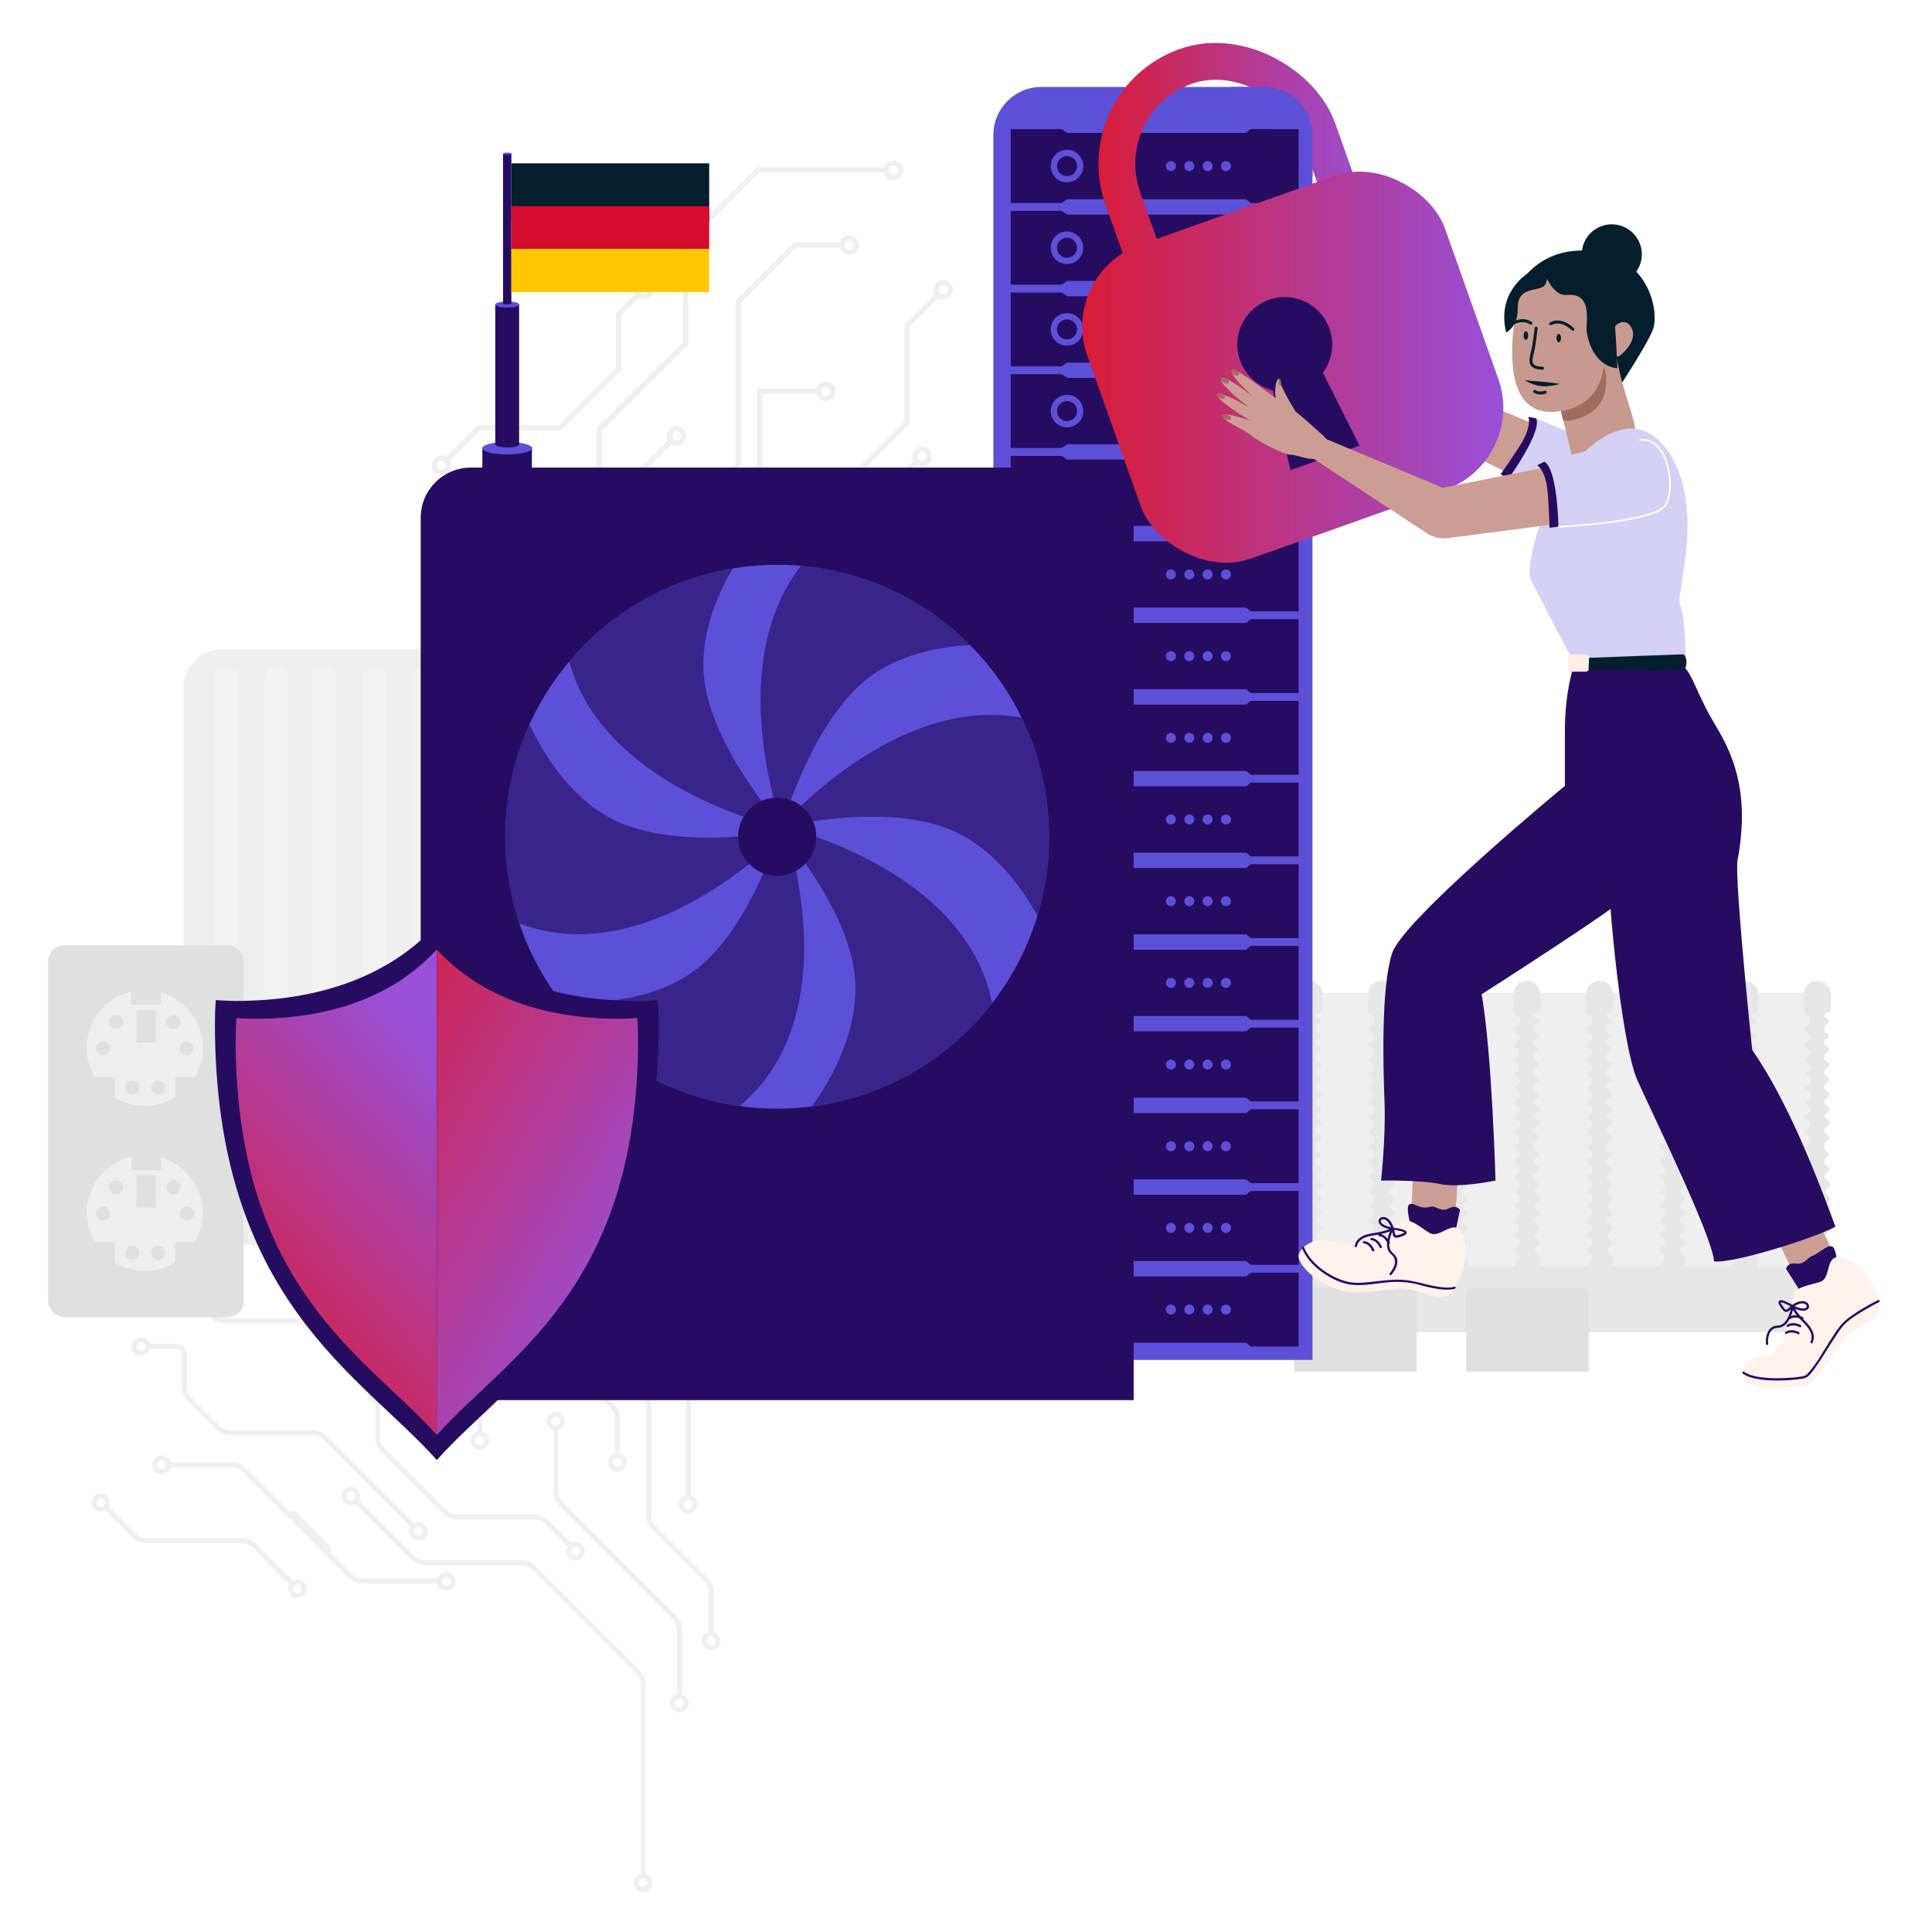 <?xml version="1.0" encoding="UTF-8"?>
<svg id="Ebene_1" data-name="Ebene 1" xmlns="http://www.w3.org/2000/svg" xmlns:xlink="http://www.w3.org/1999/xlink" viewBox="0 0 557 557">
  <defs>
    <style>
      .cls-1, .cls-2, .cls-3, .cls-4, .cls-5 {
        fill: none;
      }

      .cls-6 {
        fill: #e0e0e0;
      }

      .cls-7 {
        fill: #d50c2d;
      }

      .cls-8 {
        fill: #041e2c;
      }

      .cls-9 {
        fill: #efefef;
      }

      .cls-10 {
        fill: #fff;
        opacity: .2;
      }

      .cls-2, .cls-3, .cls-5 {
        stroke-miterlimit: 10;
      }

      .cls-2, .cls-4 {
        stroke: #041e2c;
        stroke-width: .86px;
      }

      .cls-2, .cls-4, .cls-5 {
        stroke-linecap: round;
      }

      .cls-11, .cls-12, .cls-13 {
        fill: #260c61;
      }

      .cls-12 {
        filter: url(#drop-shadow-1);
      }

      .cls-3 {
        stroke: url(#Unbenannter_Verlauf_42-2);
        stroke-width: 10.61px;
      }

      .cls-14 {
        fill: #e7e7e7;
      }

      .cls-15 {
        fill: #a36c5d;
      }

      .cls-16 {
        fill: #9f6c5d;
      }

      .cls-4 {
        stroke-linejoin: round;
      }

      .cls-17 {
        fill: #cc9e93;
      }

      .cls-18 {
        fill: url(#Unbenannter_Verlauf_42-3);
      }

      .cls-19 {
        fill: #ffede5;
      }

      .cls-20 {
        fill: #c89a8f;
      }

      .cls-21 {
        fill: url(#Unbenannter_Verlauf_33);
      }

      .cls-22 {
        fill: url(#Unbenannter_Verlauf_42);
      }

      .cls-5 {
        stroke: #fff;
        stroke-width: .5px;
      }

      .cls-23 {
        fill: #051e2d;
      }

      .cls-24 {
        fill: #5c50d9;
      }

      .cls-25 {
        fill: #fff2ea;
      }

      .cls-26 {
        fill: #ffc701;
      }

      .cls-27 {
        clip-path: url(#clippath);
      }

      .cls-28 {
        fill: #d4d1f5;
      }

      .cls-13 {
        opacity: .64;
      }
    </style>
    <clipPath id="clippath">
      <circle class="cls-1" cx="224.06" cy="241.23" r="78.39"/>
    </clipPath>
    <filter id="drop-shadow-1" x="31" y="236" width="189" height="215" filterUnits="userSpaceOnUse">
      <feOffset dx="0" dy="0"/>
      <feGaussianBlur result="blur" stdDeviation="10"/>
      <feFlood flood-color="#000" flood-opacity=".3"/>
      <feComposite in2="blur" operator="in"/>
      <feComposite in="SourceGraphic"/>
    </filter>
    <linearGradient id="Unbenannter_Verlauf_33" data-name="Unbenannter Verlauf 33" x1="-4.3" y1="445.08" x2="139.32" y2="315.47" gradientUnits="userSpaceOnUse">
      <stop offset=".44" stop-color="#d91c38"/>
      <stop offset="1" stop-color="#9850d9"/>
    </linearGradient>
    <linearGradient id="Unbenannter_Verlauf_42" data-name="Unbenannter Verlauf 42" x1="80.67" y1="312.2" x2="185.89" y2="370.95" gradientUnits="userSpaceOnUse">
      <stop offset="0" stop-color="#d91c38"/>
      <stop offset="1" stop-color="#9850d9"/>
    </linearGradient>
    <linearGradient id="Unbenannter_Verlauf_42-2" data-name="Unbenannter Verlauf 42" x1="316.69" y1="60.93" x2="396.67" y2="60.93" gradientTransform="translate(40.89 -115.73) rotate(19.53)" xlink:href="#Unbenannter_Verlauf_42"/>
    <linearGradient id="Unbenannter_Verlauf_42-3" data-name="Unbenannter Verlauf 42" x1="312.02" y1="105.87" x2="433.41" y2="105.87" gradientTransform="translate(56.83 -118.5) rotate(19.53)" xlink:href="#Unbenannter_Verlauf_42"/>
  </defs>
  <g>
    <path class="cls-9" d="M99.25,429.44c1.04-1.04,2.73-1.04,3.77,0,.43.42.68.96.75,1.51.04.28.03.56-.01.84-.02.14-.06.27-.1.41l-.08.2c.05.14.16.35.21.5,0,0,1.77,1.77,4.87,4.87,1.55,1.55,3.43,3.43,5.59,5.59,1.08,1.08,2.23,2.23,3.44,3.44.6.6,1.22,1.22,1.86,1.85.55.52,1.25.88,2.02,1.06.71.11,1.77.07,2.72.08h22.8c1.19.01,2.32-.03,3.59.03,1.38.06,2.74.71,3.7,1.68,1.71,1.71,3.44,3.44,5.18,5.18,3.49,3.49,7.03,7.03,10.57,10.57,3.54,3.54,7.09,7.09,10.57,10.57.87.87,1.74,1.74,2.6,2.6l1.29,1.3c.23.27.46.54.67.82l.5.93.31,1.01c.05.34.08.7.11,1.04,0,.6,0,1.2,0,1.8v52.91c1.1.33,1.9,1.35,1.9,2.55,0,1.47-1.2,2.67-2.67,2.67s-2.67-1.2-2.67-2.67c0-1.24.86-2.29,2.01-2.58v-52.95c0-.59.01-1.21-.01-1.77-.04-.26-.03-.52-.09-.77-.08-.24-.14-.5-.24-.74-.13-.23-.24-.46-.37-.69l-.5-.61-1.29-1.29c-.86-.86-1.73-1.73-2.6-2.6-3.48-3.48-7.01-7.01-10.54-10.54-3.53-3.53-7.07-7.06-10.54-10.54-1.74-1.74-3.46-3.46-5.17-5.17-.77-.78-1.72-1.24-2.76-1.31-1.09-.06-2.34-.02-3.49-.03h-24.18c-.24,0-.47,0-.72,0l-.8-.08c-1.03-.2-2.04-.62-2.77-1.34-.71-.64-1.27-1.25-1.89-1.86-1.21-1.21-2.35-2.35-3.43-3.43-2.15-2.15-4.03-4.03-5.57-5.57-3.09-3.09-4.86-4.86-4.86-4.86-.15-.05-.31-.11-.49-.19-.08-.03-.21-.11-.25-.1l-.1.04c-.14.05-.28.09-.42.12-.28.06-.58.08-.86.04-.57-.07-1.13-.32-1.57-.76-1.04-1.04-1.04-2.73,0-3.77ZM185.43,541.54c-.69,0-1.24.56-1.24,1.24s.56,1.24,1.24,1.24,1.24-.56,1.24-1.24-.56-1.24-1.24-1.24ZM100.26,430.44c-.48.49-.48,1.27,0,1.76.49.48,1.27.48,1.76,0,.48-.48.48-1.27,0-1.76-.49-.49-1.27-.49-1.76,0Z"/>
    <path class="cls-9" d="M160.18,407.05c1.47,0,2.67,1.2,2.67,2.67,0,.6-.2,1.16-.54,1.6-.17.22-.37.42-.6.58-.11.08-.23.15-.36.21l-.19.09c-.07.08-.13.2-.2.29v17.55c0,1,.33,1.98,1.02,2.75,1.62,1.7,3.52,3.54,5.38,5.42,3.77,3.77,7.79,7.79,11.82,11.82,4.02,4.02,8.05,8.05,11.82,11.82.94.94,1.87,1.87,2.78,2.78.46.47.9.88,1.35,1.37.22.29.49.55.66.86.16.32.36.62.48.96.1.34.23.67.28,1.02.03.34.08.71.09,1.03v18.62c1.1.33,1.9,1.35,1.9,2.55,0,1.47-1.2,2.66-2.67,2.66s-2.67-1.2-2.67-2.66c0-1.24.86-2.29,2.01-2.58v-18.66c-.03-.25-.05-.51-.08-.77-.06-.25-.15-.5-.22-.75-.11-.24-.25-.47-.37-.7-.15-.22-.34-.41-.5-.63-.42-.44-.88-.89-1.33-1.34-.9-.91-1.83-1.83-2.77-2.77-3.76-3.76-7.77-7.77-11.78-11.78-4.01-4.01-8.02-8.02-11.78-11.78-1.88-1.9-3.69-3.66-5.43-5.46-.94-1.02-1.42-2.38-1.42-3.67v-17.5c-.07-.08-.14-.17-.21-.27-.04-.04-.07-.13-.1-.14l-.1-.04c-.13-.06-.26-.13-.38-.21-.24-.16-.46-.36-.64-.58-.36-.45-.57-1.03-.57-1.65,0-1.47,1.2-2.67,2.67-2.67ZM195.85,489.78c-.68,0-1.24.56-1.24,1.24s.56,1.24,1.24,1.24,1.24-.56,1.24-1.24-.56-1.24-1.24-1.24ZM160.18,408.47c-.69,0-1.24.56-1.24,1.24s.56,1.24,1.24,1.24,1.24-.56,1.24-1.24-.56-1.24-1.24-1.24Z"/>
    <path class="cls-9" d="M186.96,396.98c1.47,0,2.67,1.2,2.67,2.66,0,.6-.2,1.15-.54,1.6-.17.22-.37.42-.6.58-.11.08-.24.15-.36.21l-.2.09c-.07.07-.13.17-.2.24v34.32c0,1.08.28,2.01.92,2.8.26.37.78.82,1.17,1.23l1.25,1.25c.83.83,1.66,1.66,2.49,2.49,1.65,1.65,3.27,3.27,4.84,4.84,1.57,1.57,3.08,3.09,4.52,4.52.36.36.71.71,1.06,1.06.17.16.36.39.54.6.17.22.37.43.49.68.62.93.77,2.09.8,3.04v11.29c1.1.33,1.9,1.35,1.9,2.55,0,1.47-1.2,2.66-2.67,2.66s-2.67-1.2-2.67-2.66c0-1.24.86-2.29,2.01-2.58v-11.34c-.04-.79-.16-1.58-.62-2.29-.08-.19-.25-.33-.37-.5-.12-.16-.27-.33-.45-.5-.35-.35-.7-.7-1.06-1.06-1.43-1.43-2.95-2.94-4.51-4.51-1.56-1.57-3.18-3.18-4.82-4.82-.82-.82-1.65-1.65-2.48-2.48l-1.25-1.25c-.42-.44-.83-.77-1.26-1.33-.86-1.02-1.26-2.43-1.23-3.69v-34.22c-.07-.07-.14-.14-.21-.23-.07-.11-.14-.14-.21-.16-.13-.06-.26-.13-.38-.21-.24-.16-.46-.35-.64-.58-.36-.45-.57-1.03-.57-1.65,0-1.47,1.2-2.66,2.67-2.66ZM205.02,471.8c-.69,0-1.24.56-1.24,1.24s.56,1.24,1.24,1.24,1.24-.56,1.24-1.24-.56-1.24-1.24-1.24ZM186.96,398.41c-.69,0-1.24.56-1.24,1.24s.56,1.24,1.24,1.24,1.24-.56,1.24-1.24-.56-1.24-1.24-1.24Z"/>
    <path class="cls-9" d="M108.83,399.5c1.47,0,2.67,1.2,2.67,2.66,0,.6-.2,1.16-.54,1.6-.17.22-.37.42-.6.58-.11.08-.24.15-.36.21l-.19.08c-.07.07-.13.18-.2.25v9.67c.05.7.18,1.45.61,2.11.08.18.24.31.35.47.12.15.25.31.43.48.34.34.69.69,1.04,1.04.7.7,1.43,1.43,2.18,2.18,1.5,1.5,3.08,3.08,4.71,4.71,1.63,1.63,3.32,3.32,5.04,5.04.86.86,1.72,1.72,2.59,2.59l1.3,1.3.65.65.33.33.3.25.3.25c.11.07.23.12.34.18.22.13.45.25.71.3.24.08.49.16.75.16.25.03.5.06.83.05h22c.52.05,1.1.04,1.6.23.53.12.99.38,1.44.63.41.27.84.64,1.13.93.6.6,1.16,1.16,1.69,1.69,1.06,1.06,1.99,1.99,2.75,2.75,1.27,1.27,1.99,1.99,1.99,1.99,1.01-.54,2.29-.39,3.14.46,1.04,1.04,1.04,2.73,0,3.77-1.04,1.04-2.73,1.04-3.77,0-.88-.88-1.01-2.23-.4-3.25,0,0-.75-.74-2.05-2.05-.76-.76-1.68-1.68-2.74-2.74-.53-.53-1.09-1.09-1.69-1.69-.57-.5-1.16-.98-1.96-1.15-.19-.08-.39-.1-.59-.11-.21-.01-.38-.06-.64-.05h-21.93c-.29.01-.64-.02-.99-.06-.35-.01-.69-.11-1.02-.22-.34-.08-.65-.24-.96-.41-.15-.09-.31-.16-.45-.26l-.41-.33c-.29-.22-.52-.45-.72-.66l-.65-.65-1.3-1.3c-.86-.86-1.73-1.73-2.58-2.58-1.71-1.71-3.39-3.39-5.02-5.02-1.63-1.63-3.2-3.2-4.69-4.69-.75-.75-1.47-1.47-2.17-2.18-.69-.71-1.4-1.31-2.03-2.22-.56-.89-.82-1.89-.86-2.84,0-.84,0-1.64,0-2.39v-7.25c-.07-.07-.14-.15-.21-.24-.07-.12-.14-.15-.21-.17-.13-.06-.26-.13-.38-.21-.24-.16-.46-.36-.64-.58-.36-.45-.57-1.02-.57-1.65,0-1.47,1.2-2.66,2.67-2.66ZM165.05,446.34c-.48.49-.48,1.27,0,1.76.49.49,1.27.49,1.76,0,.48-.49.48-1.27,0-1.76-.48-.49-1.27-.49-1.76,0ZM108.83,400.92c-.69,0-1.24.56-1.24,1.24s.56,1.24,1.24,1.24,1.24-.56,1.24-1.24-.56-1.24-1.24-1.24Z"/>
    <path class="cls-9" d="M102.46,340.1c1.04-1.04,2.73-1.04,3.77,0,.43.43.68.96.75,1.51.04.28.03.56-.01.83-.03.14-.06.27-.11.41l-.08.2c.04.13.14.33.19.47,0,0,1.64,1.64,4.5,4.5.72.72,1.51,1.51,2.37,2.37.43.43.88.88,1.35,1.35.46.45.87.76,1.42,1.03.27.12.57.18.86.27.32.02.58.08.96.08h7.3c.93.02,2.04.18,2.92.74l.35.19.31.25c.2.17.43.34.6.51.32.33.65.65.98.99,1.32,1.32,2.69,2.69,4.1,4.1,2.81,2.81,5.78,5.78,8.85,8.85,1.54,1.54,3.1,3.1,4.68,4.68l1.19,1.19.6.6c.2.21.37.31.56.48.17.17.4.25.6.37.2.13.43.2.66.26l.34.11.36.03c.23.02.46.06.77.05h22.49c.53,0,1.25.02,1.89.17.32.1.65.17.94.31.29.16.59.3.88.48l.77.63.61.61c3.22,3.22,6.4,6.4,9.47,9.47,1.53,1.54,3.04,3.04,4.52,4.52.74.74,1.47,1.47,2.19,2.19.78.79,1.45,1.86,1.68,2.98.18,1.22.09,2.1.11,3.09v30.18c1.09.33,1.9,1.35,1.9,2.55,0,1.47-1.2,2.67-2.67,2.67s-2.66-1.2-2.66-2.67c0-1.24.86-2.29,2.01-2.58v-30.28c-.01-.96.05-2-.11-2.78l-.19-.62c-.08-.2-.2-.38-.3-.58-.08-.2-.25-.35-.38-.53-.13-.17-.27-.34-.47-.52-.72-.72-1.45-1.45-2.19-2.19-1.47-1.47-2.98-2.98-4.51-4.51-3.06-3.06-6.22-6.22-9.44-9.44-.2-.2-.41-.42-.6-.59l-.57-.47-.65-.35c-.23-.1-.47-.15-.7-.23-.9-.19-2.16-.1-3.28-.12h-20.7c-.27.01-.59-.01-.91-.05l-.48-.05c-.16-.03-.31-.09-.46-.13-.62-.16-1.2-.47-1.72-.84-.24-.2-.52-.41-.72-.61l-.59-.6-1.19-1.19c-1.58-1.58-3.13-3.13-4.66-4.66-3.06-3.06-6.02-6.02-8.83-8.83-1.4-1.4-2.77-2.77-4.09-4.09-.33-.33-.66-.66-.98-.98-.17-.18-.32-.28-.47-.41-.16-.12-.29-.27-.47-.34-.66-.44-1.43-.56-2.18-.61h-7.28c-.35.02-.8-.04-1.2-.08-.41-.04-.79-.21-1.17-.31-.36-.16-.71-.36-1.04-.55-.29-.24-.61-.49-.86-.72-.46-.46-.91-.91-1.34-1.34-.86-.86-1.65-1.65-2.37-2.37-2.86-2.86-4.49-4.49-4.49-4.49-.14-.04-.3-.1-.47-.17-.07-.02-.2-.1-.24-.09l-.1.04c-.14.05-.28.09-.42.12-.28.06-.58.07-.86.04-.57-.07-1.13-.32-1.57-.76-1.04-1.04-1.04-2.73,0-3.77ZM198.37,432.44c-.69,0-1.24.56-1.24,1.24s.56,1.24,1.24,1.24,1.24-.56,1.24-1.24-.56-1.24-1.24-1.24ZM103.47,341.11c-.48.49-.48,1.27,0,1.76.48.48,1.27.48,1.76,0,.48-.49.48-1.27,0-1.76-.48-.48-1.27-.48-1.76,0Z"/>
    <path class="cls-9" d="M116.3,309.02c1.04-1.04,2.73-1.04,3.77,0,.42.42.68.96.75,1.51.04.28.03.56-.02.83-.02.14-.06.27-.1.41l-.08.2c0,.1.03.22.03.32,0,0,.86.86,2.37,2.37.75.75,1.67,1.67,2.72,2.72.52.52,1.08,1.08,1.67,1.67.62.69,1.27,1.55,1.49,2.59.09.25.12.52.14.79.02.26.07.57.06.79v11.07c0,2.27-.02,4.67.02,7.01.03,1.01.46,1.99,1.19,2.72.86.86,1.72,1.72,2.58,2.58,3.44,3.44,6.88,6.88,10.11,10.11.42.44.76.72,1.15.99.21.11.41.23.62.33l.66.2c.83.15,2.04.08,3.05.09h8.51c.42,0,.94.06,1.37.13.43.15.88.21,1.25.45.39.19.75.39,1.05.67.15.13.31.25.45.38.12.12.23.23.35.35.45.45.87.87,1.25,1.25,1.25,1.25,1.97,1.97,1.97,1.97,1.01-.54,2.29-.39,3.14.46,1.04,1.04,1.04,2.73,0,3.77-1.04,1.04-2.73,1.04-3.77,0-.88-.88-1.01-2.22-.4-3.25,0,0-.74-.74-2.02-2.02-.38-.38-.79-.79-1.24-1.24-.23-.25-.46-.43-.68-.61-.21-.21-.51-.33-.78-.48-.28-.16-.61-.2-.93-.32-.36-.01-.64-.09-1.08-.08h-8.49c-1.06-.03-2.05.09-3.34-.14l-.9-.28-.84-.45c-.52-.37-1.01-.8-1.38-1.19-3.22-3.22-6.65-6.65-10.08-10.08-.86-.86-1.72-1.72-2.57-2.57-.97-.96-1.57-2.3-1.61-3.66-.04-2.44-.01-4.75-.02-7.04v-11.04c0-.25-.02-.44-.04-.64-.03-.2-.01-.4-.09-.59-.16-.78-.62-1.41-1.08-1.95-.59-.59-1.14-1.14-1.67-1.67-1.05-1.05-1.96-1.96-2.71-2.71-1.5-1.5-2.36-2.36-2.36-2.36-.1,0-.2,0-.32-.02-.13-.03-.2,0-.26.03-.14.05-.28.1-.42.12-.28.06-.58.07-.86.04-.57-.07-1.13-.32-1.57-.76-1.04-1.04-1.04-2.73,0-3.77ZM165.05,364.97c-.48.49-.48,1.27,0,1.76.49.48,1.27.48,1.76,0s.48-1.27,0-1.76c-.48-.48-1.27-.48-1.76,0ZM117.3,310.03c-.48.48-.48,1.27,0,1.76.49.48,1.27.48,1.76,0,.48-.48.48-1.27,0-1.76-.49-.48-1.27-.48-1.76,0Z"/>
    <path class="cls-9" d="M97.52,370.65c1.04-1.04,2.73-1.04,3.77,0,.42.43.68.96.75,1.51.04.28.03.56-.01.83-.02.14-.06.27-.1.41l-.08.2c.01.11.07.26.08.37,0,0,4.52,4.52,11.3,11.3.85.85,1.73,1.73,2.65,2.64.46.46.92.92,1.39,1.39l.35.36c.12.1.22.18.33.27.11.09.21.19.33.27l.38.2c.5.28,1.09.4,1.68.44.65.03,1.4,0,2.11.02h37.42c.39,0,.75-.02,1.22.04.22.03.44.04.66.08l.64.19c.44.1.8.36,1.19.56.36.23.7.54,1.01.81,4.24,4.24,8.2,8.2,11.59,11.59.21.21.42.42.63.63.21.2.41.41.63.69.45.49.75,1.08.99,1.67.09.3.2.6.26.9.03.31.06.61.09.91.02.54,0,1.03,0,1.52v8.64c1.1.33,1.89,1.35,1.89,2.55,0,1.47-1.19,2.67-2.66,2.67s-2.67-1.2-2.67-2.67c0-1.25.86-2.29,2.01-2.58v-8.73c0-.47.02-1.02-.02-1.48-.03-.22-.04-.45-.07-.67-.07-.22-.13-.44-.2-.67-.2-.43-.42-.85-.76-1.22-.31-.39-.79-.81-1.2-1.23-3.38-3.38-7.33-7.33-11.55-11.55-.49-.43-1.02-.82-1.66-1l-.47-.14-.49-.05c-.3-.05-.72-.03-1.1-.03h-37.31c-.72,0-1.42,0-2.15,0-.8-.04-1.58-.2-2.28-.56-.35-.18-.69-.35-.97-.62l-.44-.36-.36-.36c-.47-.47-.93-.93-1.39-1.39-.91-.91-1.79-1.79-2.64-2.64-6.76-6.76-11.27-11.27-11.27-11.27-.11-.01-.24-.03-.37-.07-.06,0-.15-.05-.19-.04l-.1.04c-.14.05-.28.1-.42.12-.28.06-.58.07-.86.04-.58-.07-1.13-.32-1.57-.76-1.04-1.04-1.04-2.73,0-3.77ZM178.02,420.4c-.69,0-1.24.56-1.24,1.24s.56,1.24,1.24,1.24,1.24-.56,1.24-1.24-.56-1.24-1.24-1.24ZM98.53,371.65c-.48.49-.48,1.27,0,1.76.48.48,1.27.48,1.76,0,.48-.48.48-1.27,0-1.76-.49-.48-1.27-.48-1.76,0Z"/>
    <path class="cls-9" d="M48.87,367.34c1.04-1.04,2.73-1.04,3.77,0,.42.43.68.96.75,1.51.04.28.04.56-.01.83-.02.14-.06.27-.1.41l-.08.2c.02.11.08.27.1.39,0,0,1.23,1.23,3.38,3.38,1.07,1.07,2.38,2.38,3.88,3.88.19.19.38.38.57.57.2.2.39.39.57.52.34.32.78.55,1.25.72.48.18.95.22,1.53.25h20.93c.39-.01.93.06,1.39.12.92.24,1.85.62,2.55,1.3,1.29,1.2,2.41,2.39,3.64,3.6,2.42,2.42,4.87,4.87,7.33,7.33l1.84,1.84.92.92.46.45.42.34c.58.42,1.27.73,1.99.77.33.05.78.04,1.21.04h11.32c6.57,0,12.71.01,17.97.01.83.02,1.6.45,2.07,1.07.51.62.58,1.44.56,2.19,0,1.2,0,2.34,0,3.4v9.37c1.09.33,1.9,1.35,1.9,2.55,0,1.47-1.2,2.67-2.67,2.67s-2.67-1.2-2.67-2.67c0-1.24.86-2.29,2.01-2.58v-12.77c.03-.44-.03-.93-.35-1.29-.29-.37-.79-.57-1.28-.54h-28.91c-.43,0-.84.01-1.35-.05-.49-.01-.95-.19-1.42-.33-.23-.08-.44-.22-.66-.33-.22-.11-.43-.23-.61-.4l-.57-.47-.46-.46-.92-.92-1.84-1.84c-2.45-2.45-4.9-4.9-7.31-7.31-1.2-1.19-2.41-2.44-3.58-3.54-.52-.5-1.2-.8-1.88-.98-.36-.05-.67-.09-1.08-.1h-20.87c-.29.01-.66-.03-1-.06-.35-.01-.67-.13-.99-.22-1.3-.39-2.27-1.39-2.95-2.09-1.49-1.49-2.79-2.79-3.86-3.86-2.14-2.14-3.37-3.37-3.37-3.37-.12-.02-.25-.05-.39-.09-.06-.01-.16-.06-.2-.05l-.1.04c-.14.05-.28.1-.42.12-.28.06-.58.07-.86.04-.58-.07-1.13-.32-1.57-.76-1.04-1.04-1.04-2.73,0-3.77ZM138.32,414.07c-.69,0-1.24.56-1.24,1.24s.56,1.24,1.24,1.24,1.24-.56,1.24-1.24-.56-1.24-1.24-1.24ZM49.88,368.34c-.48.49-.48,1.27,0,1.76.48.48,1.27.48,1.76,0,.49-.48.49-1.27,0-1.76-.48-.48-1.27-.48-1.76,0Z"/>
    <path class="cls-9" d="M43.87,422.3c0-1.47,1.19-2.66,2.66-2.66.6,0,1.16.2,1.6.54.22.17.42.37.58.6.08.11.15.24.21.36l.09.19c.08.07.2.13.29.2h17.55c1.33,0,2.72.5,3.76,1.47,1.8,1.74,3.57,3.55,5.47,5.44,3.77,3.77,7.79,7.79,11.82,11.82,4.02,4.02,8.04,8.04,11.82,11.82.47.47.94.94,1.4,1.4.49.49.86.85,1.33,1.11.95.57,1.96.58,3.26.55h20.42c.33-1.09,1.35-1.89,2.55-1.89,1.47,0,2.67,1.2,2.67,2.67s-1.2,2.67-2.67,2.67c-1.24,0-2.29-.86-2.58-2.01h-20.46c-.61,0-1.19.03-1.94-.07-.7-.09-1.39-.33-2.02-.7-.63-.37-1.18-.91-1.61-1.34-.46-.46-.93-.93-1.4-1.4-3.76-3.76-7.77-7.77-11.78-11.78-4.01-4.01-8.02-8.02-11.78-11.78-1.88-1.87-3.69-3.68-5.42-5.4-.76-.72-1.78-1.13-2.77-1.13-1.14,0-2.25,0-3.31,0h-14.18c-.08.07-.17.14-.27.21-.04.03-.13.07-.14.1l-.04.1c-.06.14-.13.26-.21.38-.16.24-.36.46-.58.64-.45.36-1.02.57-1.65.57-1.47,0-2.66-1.2-2.66-2.67ZM127.44,455.92c0,.69.56,1.24,1.24,1.24s1.24-.56,1.24-1.24-.56-1.24-1.24-1.24-1.24.56-1.24,1.24ZM45.29,422.3c0,.69.56,1.24,1.24,1.24s1.24-.56,1.24-1.24-.56-1.24-1.24-1.24-1.24.56-1.24,1.24Z"/>
    <path class="cls-9" d="M37.94,388.22c0-1.47,1.2-2.67,2.67-2.67.6,0,1.16.2,1.6.54.22.17.42.37.58.6.08.11.15.23.21.36l.09.19c.09.07.23.13.33.2h6.82c.45.02,1.11-.03,1.65.13.56.16,1.09.51,1.45,1.03.37.51.52,1.17.5,1.84,0,.56,0,1.13,0,1.72v7.3c0,.16,0,.34,0,.49l.04.42c0,.28.1.55.18.82.17.55.49,1.04.88,1.47,1.97,1.97,4.04,4.05,6.19,6.21.54.54,1.08,1.08,1.63,1.63.27.25.56.59.81.78.25.21.5.43.8.56.57.34,1.23.44,1.91.48h21.79c.82.01,1.56-.02,2.43.02.46.04.92.08,1.35.24.45.1.85.33,1.25.55.4.22.73.55,1.07.83l.82.82c.55.55,1.09,1.09,1.63,1.63,4.31,4.31,8.33,8.33,11.78,11.78,6.55,6.55,10.92,10.92,10.92,10.92,1.01-.54,2.29-.39,3.14.46,1.04,1.04,1.04,2.73,0,3.77-1.04,1.04-2.73,1.04-3.77,0-.88-.88-1.01-2.23-.4-3.25,0,0-4.39-4.39-10.97-10.97-3.44-3.44-7.45-7.45-11.74-11.75-.54-.53-1.08-1.08-1.62-1.62l-.82-.82c-.27-.19-.49-.46-.8-.6-.3-.16-.59-.33-.93-.4-.32-.13-.66-.14-1-.18-.73-.04-1.57,0-2.35-.02h-21.73c-.87-.03-1.79-.19-2.57-.63-.19-.11-.4-.2-.58-.33l-.52-.42c-.37-.29-.58-.55-.87-.83-.55-.55-1.09-1.09-1.62-1.62-2.15-2.15-4.23-4.23-6.2-6.2-.24-.31-.53-.59-.72-.93-.17-.35-.41-.67-.5-1.05-.27-.7-.33-1.54-.33-2.18v-8.84c.01-.39,0-.8-.21-1.12-.19-.32-.5-.55-.83-.66-.34-.11-.67-.07-1.01-.08h-6.8c-.09.07-.19.14-.31.21-.05.03-.15.07-.16.1l-.04.1c-.06.13-.13.26-.21.38-.16.24-.35.46-.58.64-.45.36-1.02.57-1.65.57-1.47,0-2.67-1.2-2.67-2.67ZM119.7,440.59c-.48.49-.48,1.27,0,1.76.48.49,1.27.49,1.76,0,.49-.49.49-1.27,0-1.76-.48-.48-1.27-.48-1.76,0ZM39.37,388.22c0,.69.56,1.24,1.24,1.24s1.24-.56,1.24-1.24-.56-1.24-1.24-1.24-1.24.56-1.24,1.24Z"/>
    <path class="cls-9" d="M63.97,336.99c1.04-1.04,2.73-1.04,3.77,0,.42.42.68.96.75,1.51.04.28.03.56-.01.83-.02.14-.06.27-.1.41l-.08.2v.3s3.11,3.09,7.75,7.74c.58.58,1.18,1.18,1.81,1.81.62.62,1.29,1.33,1.89,1.75.68.43,1.45.62,2.33.65h20.38s.47.04.47.04c.63.03,1.24.23,1.81.47.28.15.56.28.82.45l.72.59c.41.38.76.75,1.14,1.13.75.75,1.48,1.48,2.21,2.21,2.9,2.9,5.61,5.61,7.93,7.93,4.44,4.44,7.4,7.4,7.4,7.4,1.01-.54,2.29-.39,3.14.46,1.04,1.04,1.04,2.73,0,3.77-1.04,1.04-2.73,1.04-3.77,0-.88-.88-1.01-2.22-.4-3.25,0,0-2.97-2.97-7.42-7.42-2.31-2.31-5.01-5.01-7.91-7.91-.72-.72-1.46-1.46-2.2-2.2-.37-.36-.75-.77-1.12-1.11l-.53-.44-.61-.33c-.85-.39-1.77-.39-2.91-.38h-19.1c-1.06-.02-2.2-.25-3.09-.84-.92-.63-1.5-1.31-2.13-1.92-.62-.62-1.23-1.23-1.8-1.81-4.63-4.63-7.71-7.71-7.71-7.71-.17.04-.46-.06-.55.04-.14.05-.28.1-.42.12-.28.06-.58.07-.86.04-.57-.07-1.13-.32-1.57-.76-1.04-1.04-1.04-2.73,0-3.77ZM125.33,373.87c-.49.48-.49,1.27,0,1.76.48.48,1.27.48,1.76,0,.48-.48.48-1.27,0-1.76-.49-.49-1.27-.49-1.76,0ZM64.98,337.99c-.48.49-.48,1.27,0,1.76.49.49,1.27.49,1.76,0,.48-.48.48-1.27,0-1.76-.49-.48-1.27-.48-1.76,0Z"/>
    <path class="cls-9" d="M27.19,431.31c1.04-1.04,2.73-1.04,3.77,0,.42.42.68.96.75,1.51.04.28.03.56-.01.83-.02.14-.06.27-.1.41l-.08.2v.28s2.72,2.73,6.81,6.82c.26.26.52.52.78.78.27.28.5.42.76.65.57.31,1.19.63,1.89.64.31.05.78.03,1.19.04h26.6c.42-.02.99.05,1.49.11.49.16,1,.24,1.43.52.22.12.45.22.65.37l.58.47c.38.32.62.6.93.9,1.17,1.17,2.28,2.28,3.3,3.3,3.92,3.92,6.53,6.53,6.53,6.53,1.01-.54,2.29-.38,3.14.47,1.04,1.04,1.04,2.73,0,3.77-1.04,1.04-2.73,1.04-3.77,0-.88-.88-1.01-2.23-.4-3.25,0,0-2.62-2.62-6.55-6.55-1.02-1.02-2.12-2.12-3.29-3.29-.29-.27-.6-.63-.88-.85l-.43-.35c-.15-.1-.33-.18-.49-.27l-.25-.14-.27-.08c-.18-.05-.36-.12-.55-.16-.39-.03-.74-.1-1.21-.08h-22.58c-1.82-.02-3.5.04-5.24-.03-.23-.03-.47-.04-.69-.08l-.66-.2c-.45-.1-.82-.38-1.21-.57-.34-.26-.71-.55-.99-.82-.27-.26-.52-.53-.78-.78-4.08-4.08-6.79-6.79-6.79-6.79-.16.04-.42-.02-.53.06-.14.05-.28.09-.42.12-.28.06-.58.07-.86.04-.57-.07-1.13-.32-1.57-.76-1.04-1.04-1.04-2.73,0-3.77ZM84.84,457.13c-.48.49-.48,1.27,0,1.76.48.49,1.27.49,1.76,0,.48-.49.48-1.27,0-1.76-.48-.49-1.27-.49-1.76,0ZM28.19,432.32c-.48.49-.48,1.27,0,1.76.48.49,1.27.49,1.76,0,.48-.48.48-1.27,0-1.76-.49-.49-1.27-.49-1.76,0Z"/>
    <path class="cls-9" d="M147.52,372.89c.44.44.17,1.2-.45,1.27l-.77.08c-.98.1-1.97-.25-2.67-.95l-5.71-5.71c-.71-.71-1.15-1.66-1.22-2.67l-.11-1.51c-.04-.54.61-.84.99-.45l9.94,9.94Z"/>
    <polygon class="cls-9" points="95.38 448.41 95.11 445.6 85.23 435.71 82.41 435.71 95.38 448.41"/>
  </g>
  <g>
    <path class="cls-9" d="M221.3,144.09c0-1.56,1.27-2.83,2.83-2.83.64,0,1.23.21,1.7.57.24.18.44.39.61.64.08.12.16.25.23.38l.09.21c.07.07.19.14.27.21h11.5c.19-.02.41.05.57-.05l.42-.42,10.88-10.88,5.47-5.47,2.73-2.73,1.37-1.37.54-.54c.07-.08.18-.15.22-.25v-27.65c0-.18-.05-.39.14-.5l8.58-8.58c-.57-1.07-.41-2.43.49-3.34,1.1-1.1,2.9-1.1,4,0,1.1,1.1,1.1,2.9,0,4-.93.93-2.36,1.07-3.45.43l-8.18,8.18c-.11.06-.08.19-.08.29v27.78c-.08.17-.27.29-.4.44l-.81.81-1.37,1.37-2.73,2.73-5.47,5.47-10.98,10.98-.72.72-.09.09h-12.52c-.07.08-.16.15-.25.23-.13.07-.16.15-.18.22-.06.14-.14.28-.22.41-.17.26-.38.49-.62.68-.48.38-1.09.61-1.75.61-1.56,0-2.83-1.27-2.83-2.83ZM271,84.44c.51.52,1.35.51,1.87,0,.51-.51.51-1.35,0-1.87-.51-.51-1.35-.51-1.87,0s-.51,1.35,0,1.87ZM222.81,144.09c0,.73.59,1.32,1.32,1.32s1.32-.59,1.32-1.32-.59-1.32-1.32-1.32-1.32.59-1.32,1.32Z"/>
    <path class="cls-9" d="M158.28,150.85c-1.1-1.1-1.1-2.9,0-4,.45-.45,1.02-.72,1.6-.8.29-.04.59-.04.89.02.15.03.29.06.43.11l.21.08c.14-.04.35-.15.5-.2l10.01-10.01c.05-.08.2-.13.17-.25v-12.14s0-.15,0-.15l.1-.1.2-.21.41-.41.71-.72,12.24-12.24,6.12-6.12,3.06-3.06,1.48-1.48.27-.27c.07-.1.24-.16.2-.3v-28.89c.19-.31.52-.55.78-.83l10.39-10.39,5.16-5.16,2.58-2.58,1.29-1.29.79-.79c.14-.13.27-.29.42-.41h36.56c.35-1.16,1.43-2.01,2.71-2.01,1.56,0,2.83,1.27,2.83,2.83s-1.27,2.83-2.83,2.83c-1.32,0-2.43-.91-2.74-2.14h-35.91c-.09.07-.16.16-.25.24l-.52.52-1.29,1.29-2.58,2.58-5.16,5.16-10.27,10.27c-.15.16-.34.31-.46.49v29s-.07.08-.11.12l-.24.24-.48.48-1.57,1.57-3.06,3.06-6.12,6.12-12.24,12.24-.56.57c-.14.17-.37.3-.42.5v12.02c0,.09,0,.19,0,.27l-.2.2-10.26,10.26c-.04.15-.1.32-.18.5-.02.08-.11.21-.1.25l.05.11c.06.15.1.29.13.44.06.3.08.61.04.92-.07.61-.34,1.2-.81,1.67-1.1,1.1-2.9,1.1-4,0ZM256.25,49.08c0,.73.59,1.32,1.32,1.32s1.32-.59,1.32-1.32-.59-1.32-1.32-1.32-1.32.59-1.32,1.32ZM159.34,149.78c.52.51,1.35.51,1.87,0,.51-.51.51-1.35,0-1.87-.51-.51-1.35-.51-1.87,0-.51.51-.51,1.35,0,1.87Z"/>
    <path class="cls-9" d="M125.3,136.16c-1.1-1.1-1.1-2.9,0-4,.45-.45,1.02-.72,1.6-.8.29-.04.59-.04.88.02.15.03.29.06.43.11l.21.08c.1,0,.23-.03.34-.03l4.68-4.68,2.34-2.34,1.26-1.26.38-.38.19-.19c.06-.07.12-.13.22-.11h23.23c.17,0,.25-.21.39-.31l8.24-8.24,4.18-4.18,2.09-2.09,1.04-1.04.37-.37.19-.19c.07-.06.02-.17.04-.25v-15.53c.17-.25.43-.45.64-.68l1.14-1.14,3.74-3.74c-.57-1.07-.41-2.43.49-3.34,1.1-1.1,2.9-1.1,4,0,1.1,1.1,1.1,2.9,0,4-.93.93-2.36,1.07-3.45.43l-3.78,3.78-.94.94-.2.2c-.05.07-.17.12-.13.22v15.56c0,.08.01.16-.06.2l-.33.33-.65.65-1.05,1.05-2.09,2.09-4.18,4.18-8.45,8.45-.32.32c-.11.09-.19.27-.36.22h-23.21c-.19.05-.3.26-.46.39l-1.08,1.08-2.32,2.32-4.64,4.64c0,.11,0,.22-.02.34-.04.14,0,.21.03.28.06.14.1.29.13.44.06.3.08.61.04.91-.07.61-.34,1.2-.81,1.67-1.1,1.1-2.9,1.1-4,0ZM184.67,84.44c.52.51,1.35.51,1.87,0s.51-1.35,0-1.87-1.35-.51-1.87,0c-.51.51-.51,1.35,0,1.87ZM126.36,135.1c.52.51,1.35.51,1.87,0,.51-.51.51-1.35,0-1.87-.52-.51-1.35-.51-1.87,0-.51.51-.51,1.35,0,1.87Z"/>
    <path class="cls-9" d="M190.68,156.09c-1.1-1.1-1.1-2.9,0-4,.45-.45,1.02-.72,1.6-.8.29-.04.59-.04.88.02.15.03.29.06.43.11l.21.08c.11-.02.27-.07.39-.09l9.46-9.46,4.73-4.73,2.37-2.36,1.07-1.07.21-.21s.08-.06.09-.11v-45.5c.06-.59-.21-1.33.42-1.69l12.98-12.98,1.6-1.6.81-.81c.35-.34.68-.71,1.04-1.02h13.09c.35-1.16,1.43-2.01,2.71-2.01,1.56,0,2.83,1.27,2.83,2.83s-1.27,2.83-2.83,2.83c-1.32,0-2.43-.91-2.74-2.14h-11.66c-.28.02-.59-.04-.83.04l-3,3.01-12.65,12.65c-.37.21-.21.64-.25.99v46c0,.08-.11.13-.16.19l-.37.37-1.28,1.28-2.35,2.35-4.7,4.7-9.41,9.41c-.01.12-.04.25-.07.39,0,.06-.06.16-.04.2l.04.11c.06.14.1.29.13.44.06.3.08.61.04.91-.07.61-.34,1.2-.81,1.67-1.1,1.1-2.9,1.1-4,0ZM243.47,70.68c0,.73.59,1.32,1.32,1.32s1.32-.59,1.32-1.32-.59-1.32-1.32-1.32-1.32.59-1.32,1.32ZM191.75,155.02c.52.51,1.35.51,1.87,0,.51-.51.51-1.35,0-1.87-.52-.51-1.35-.51-1.87,0-.51.51-.51,1.35,0,1.87Z"/>
    <path class="cls-9" d="M187.17,207.7c-1.1-1.1-1.1-2.9,0-4,.45-.45,1.02-.72,1.6-.8.29-.04.59-.04.89.02.15.03.29.06.43.11l.21.08c.12-.02.29-.09.42-.11l7.46-7.46,1.85-1.85.33-.33c.09-.12.28-.2.23-.37v-26.35c0-.14-.01-.29.01-.42l.3-.3.6-.6,8.79-8.79,4.38-4.38,2.19-2.19,1.03-1.03.39-.39c.1-.14.03-.35.05-.53v-36.03h.09s.18,0,.18,0h16.77c.35-1.16,1.43-2.01,2.71-2.01,1.56,0,2.83,1.27,2.83,2.83s-1.27,2.83-2.83,2.83c-1.32,0-2.43-.91-2.74-2.14h-15.49v35.63s-.09.08-.09.08l-.68.68-1.15,1.15-2.19,2.19-4.38,4.38-8.72,8.72-.35.35-.18.17c-.02.08,0,.16,0,.24v26.27c0,.13,0,.28,0,.41l-.29.29-.58.58-1.89,1.89-7.43,7.43c-.02.13-.05.27-.1.41-.01.07-.07.17-.05.21l.04.11c.06.14.1.29.13.44.06.3.08.61.04.91-.07.61-.34,1.2-.81,1.67-1.1,1.1-2.9,1.1-4,0ZM236.75,112.8c0,.73.59,1.32,1.32,1.32s1.32-.59,1.32-1.32-.59-1.32-1.32-1.32-1.32.59-1.32,1.32ZM188.24,206.64c.51.51,1.35.51,1.87,0,.52-.51.52-1.35,0-1.87-.51-.51-1.35-.51-1.87,0-.52.51-.52,1.35,0,1.87Z"/>
    <path class="cls-9" d="M209.33,219.3c-1.56,0-2.83-1.27-2.83-2.83,0-.64.21-1.23.57-1.7.18-.24.39-.44.64-.61.12-.08.25-.16.38-.23l.21-.09c.07-.1.14-.25.21-.35v-10.36c-.31-1,.77-.61,1.39-.69h13.53c.11.03.15-.11.22-.16l.41-.41,5.85-5.85,2.93-2.93,1.47-1.46.52-.52c.13-.07.04-.23.07-.34v-28.86c.02-.19-.05-.42.05-.57l.42-.42,27.96-27.96c-.57-1.07-.41-2.43.49-3.34,1.1-1.1,2.9-1.1,4,0,1.1,1.1,1.1,2.9,0,4-.93.93-2.36,1.07-3.45.43l-27.69,27.69-.25.24c-.06.09-.02.22-.03.33v29.19c0,.05,0,.11,0,.16l-.11.11-.91.91-1.47,1.47-2.93,2.93-5.87,5.87-.71.71-.18.18c-.06.07-.12.12-.21.1h-13.72c-.09.01-.23-.03-.28.03v9.36c.08.1.15.21.22.34.04.05.07.16.11.18l.11.04c.14.06.28.14.41.22.26.17.49.38.68.62.38.48.61,1.09.61,1.75,0,1.56-1.27,2.83-2.83,2.83ZM264.9,132.55c.51.51,1.35.51,1.87,0,.51-.51.51-1.35,0-1.87-.51-.51-1.35-.51-1.87,0-.51.51-.51,1.35,0,1.87ZM209.33,217.79c.73,0,1.32-.59,1.32-1.32s-.59-1.32-1.32-1.32-1.32.59-1.32,1.32.59,1.32,1.32,1.32Z"/>
    <path class="cls-9" d="M154.97,191.69c-1.1-1.1-1.1-2.9,0-4,.45-.45,1.02-.72,1.6-.8.29-.04.59-.04.88.02.15.03.29.06.43.11l.21.08.32-.02,6.71-6.71,3.35-3.36,1.68-1.68.69-.69.15-.15c.06-.05.1-.1.08-.18v-13.11s0-6.41,0-6.41v-6.34c.1-.13.24-.25.35-.37l21.1-21.1c-.57-1.07-.41-2.43.49-3.34,1.1-1.1,2.9-1.1,4,0,1.1,1.1,1.1,2.9,0,4-.93.93-2.36,1.07-3.45.43l-20.78,20.78c-.07.07-.15.14-.21.22v25.8c0,.06.01.13-.01.18l-.13.13-.26.26-.96.96-1.67,1.67-3.34,3.34-6.67,6.67c.04.18-.06.49.04.59.06.15.1.29.13.44.06.3.08.61.04.92-.07.61-.34,1.2-.81,1.67-1.1,1.1-2.9,1.1-4,0ZM194.1,126.58c.52.51,1.35.51,1.87,0,.51-.51.51-1.35,0-1.87-.52-.51-1.35-.51-1.87,0-.51.51-.51,1.35,0,1.87ZM156.04,190.62c.51.51,1.35.51,1.87,0,.52-.51.52-1.35,0-1.87-.51-.51-1.35-.51-1.87,0-.52.51-.52,1.35,0,1.87Z"/>
  </g>
  <g>
    <rect class="cls-9" x="334.74" y="286.21" width="189.28" height="88.76"/>
    <path class="cls-14" d="M331.87,365.11h196v13.88c0,2.81-2.28,5.09-5.09,5.09h-185.81c-2.81,0-5.09-2.28-5.09-5.09v-13.88h0Z"/>
    <path class="cls-14" d="M339.3,362.71l-1.57-2.15c-.09-.12-.08-.28.03-.39l1.23-1.3c.25-.26.25-.67,0-.94l-1.23-1.34c-.1-.11-.11-.29,0-.41l1.29-1.47c.22-.25.23-.61.03-.87l-1.51-1.99v-.08l1.43-1.59c.24-.26.24-.67,0-.93l-1.24-1.35c-.11-.12-.11-.29,0-.41l1.25-1.4c.23-.26.24-.66,0-.92l-1.26-1.44c-.1-.12-.1-.29,0-.4l1.25-1.39c.24-.26.24-.66,0-.92l-1.36-1.51c-.05-.06-.08-.13-.08-.2v-.41c0-.09.04-.17.1-.23l1.16-1.03c.31-.27.31-.76,0-1.03l-1.16-1.03c-.06-.06-.1-.14-.1-.23v-.97c0-.1.05-.19.13-.25l.95-.69c.38-.28.38-.84,0-1.12l-.95-.69c-.08-.06-.13-.15-.13-.25v-1.64c0-.09.04-.17.11-.23l1.14-.98c.32-.28.32-.77,0-1.05l-1.14-.98c-.07-.06-.11-.14-.11-.23v-.49c0-.08.03-.15.08-.21l1.31-1.37c.26-.27.26-.69,0-.96l-1.31-1.37c-.05-.06-.08-.13-.08-.21h0c0-.08.03-.16.09-.22l1.23-1.17c.29-.27.29-.73,0-1l-1.2-1.15c-.08-.07-.12-.18-.12-.28v-.34c0-.11.04-.21.12-.29l1.18-1.1c.29-.27.29-.74,0-1.01l-1.21-1.13c-.06-.06-.1-.14-.1-.22v-.82c0-.09.04-.17.11-.23l1.11-.93c.33-.28.33-.78,0-1.06l-1.11-.93c-.07-.06-.11-.14-.11-.23v-.81c0-.09.04-.17.11-.23l1.11-.93c.33-.28.33-.78,0-1.06l-1.11-.93c-.07-.06-.11-.14-.11-.23v-1.22c0-.1.05-.19.12-.24l.99-.74c.37-.28.37-.83,0-1.11l-.99-.74c-.08-.06-.12-.15-.12-.24v-1.03c0-.1.05-.2.14-.25l.84-.55c.41-.27.41-.88,0-1.15l-.84-.55c-.09-.06-.14-.15-.14-.25v-1.44c0-.1.05-.19.13-.25l.92-.65c.39-.28.39-.85,0-1.13l-.92-.65c-.08-.06-.13-.15-.13-.25v-.14c0-.4.33-.73.73-.72h0c.62,0,1.12-.49,1.12-1.11v-4.28c0-2.17-1.76-3.93-3.93-3.93h0c-2.1,0-3.8,1.7-3.8,3.8v5.03c0,.31.14.6.39.78l.93.71c.28.21.44.54.44.9v.49c0,.3-.12.58-.33.8l-1.03,1.03c-.22.22-.22.58,0,.8l1.03,1.03c.21.21.33.5.33.8v.08c0,.3-.12.58-.33.8l-1.03,1.03c-.22.22-.22.58,0,.8l1.03,1.03c.21.21.33.5.33.8v.05c0,.31-.13.61-.36.82l-.96.89c-.24.22-.24.6,0,.83l.96.89c.23.21.36.51.36.82v.11c0,.36-.18.7-.47.92l-.65.46c-.32.23-.32.69,0,.92l.65.46c.3.21.47.55.47.92v.35c0,.36-.18.7-.47.92l-.65.46c-.32.23-.32.69,0,.92l.65.46c.3.21.47.55.47.92v.31c0,.34-.15.66-.42.87l-.8.65c-.28.23-.28.65,0,.88l.8.65c.26.21.42.54.42.87v.28c0,.33-.15.65-.4.86l-.84.7c-.27.23-.27.64,0,.87l.84.7c.26.21.4.53.4.86v.35c0,.35-.16.67-.43.88l-.77.6c-.29.23-.29.66,0,.89l.77.6c.27.21.43.54.43.88v.59c0,.35-.16.67-.43.88l-.77.6c-.29.23-.29.66,0,.89l.77.6c.27.21.43.54.43.88v.32c0,.35-.16.68-.44.9l-.73.56c-.3.23-.3.67,0,.9l.73.56c.28.21.44.54.44.9v.55c0,.36-.17.69-.46.91l-.69.51c-.31.23-.31.68,0,.91l.69.51c.29.21.46.55.46.91v.59c0,.38-.19.73-.5.94l-.56.37c-.34.22-.34.72,0,.94l.56.37c.31.21.5.56.5.94v.56c0,.38-.19.73-.5.94l-.56.37c-.34.22-.34.72,0,.94l.56.37c.31.21.5.56.5.94v.41c0,.32-.13.62-.37.83l-.93.84c-.25.22-.25.61,0,.84l.93.84c.24.21.37.52.37.83h0c0,.32-.14.63-.38.84l-.9.79c-.26.23-.26.62,0,.85l.9.79c.24.21.38.52.38.84v.18c0,.31-.13.61-.36.82l-.96.89c-.24.22-.24.6,0,.83l.96.89s0,0,0,0c.32.3.37.8.13,1.17l-1.37,2.18s2.01,1.51,2.52,1.51h2.89c.17,0,.3-.14.3-.3v-.32c0-.17.14-.3.3-.3h.85c.38,0,.69-.31.69-.69v-1.9c0-.15-.05-.29-.13-.41Z"/>
    <path class="cls-14" d="M360.24,362.71l-1.57-2.15c-.09-.12-.08-.28.03-.39l1.23-1.3c.25-.26.25-.67,0-.94l-1.23-1.34c-.1-.11-.11-.29,0-.41l1.29-1.47c.22-.25.23-.61.03-.87l-1.51-1.99v-.08l1.43-1.59c.24-.26.24-.67,0-.93l-1.24-1.35c-.11-.12-.11-.29,0-.41l1.25-1.4c.23-.26.24-.66,0-.92l-1.26-1.44c-.1-.12-.1-.29,0-.4l1.25-1.39c.24-.26.24-.66,0-.92l-1.36-1.51c-.05-.06-.08-.13-.08-.2v-.41c0-.09.04-.17.1-.23l1.16-1.03c.31-.27.31-.76,0-1.03l-1.16-1.03c-.06-.06-.1-.14-.1-.23v-.97c0-.1.05-.19.13-.25l.95-.69c.38-.28.38-.84,0-1.12l-.95-.69c-.08-.06-.13-.15-.13-.25v-1.64c0-.09.04-.17.11-.23l1.14-.98c.32-.28.32-.77,0-1.05l-1.14-.98c-.07-.06-.11-.14-.11-.23v-.49c0-.08.03-.15.08-.21l1.31-1.37c.26-.27.26-.69,0-.96l-1.31-1.37c-.05-.06-.08-.13-.08-.21h0c0-.08.03-.16.09-.22l1.23-1.17c.29-.27.29-.73,0-1l-1.2-1.15c-.08-.07-.12-.18-.12-.28v-.34c0-.11.04-.21.12-.29l1.18-1.1c.29-.27.29-.74,0-1.01l-1.21-1.13c-.06-.06-.1-.14-.1-.22v-.82c0-.09.04-.17.11-.23l1.11-.93c.33-.28.33-.78,0-1.06l-1.11-.93c-.07-.06-.11-.14-.11-.23v-.81c0-.09.04-.17.11-.23l1.11-.93c.33-.28.33-.78,0-1.06l-1.11-.93c-.07-.06-.11-.14-.11-.23v-1.22c0-.1.05-.19.12-.24l.99-.74c.37-.28.37-.83,0-1.11l-.99-.74c-.08-.06-.12-.15-.12-.24v-1.03c0-.1.05-.2.14-.25l.84-.55c.41-.27.41-.88,0-1.15l-.84-.55c-.09-.06-.14-.15-.14-.25v-1.44c0-.1.05-.19.13-.25l.92-.65c.39-.28.39-.85,0-1.13l-.92-.65c-.08-.06-.13-.15-.13-.25v-.14c0-.4.33-.73.73-.72h0c.62,0,1.12-.49,1.12-1.11v-4.28c0-2.17-1.76-3.93-3.93-3.93h0c-2.1,0-3.8,1.7-3.8,3.8v5.03c0,.31.14.6.39.78l.93.71c.28.21.44.54.44.9v.49c0,.3-.12.58-.33.8l-1.03,1.03c-.22.22-.22.58,0,.8l1.03,1.03c.21.21.33.5.33.8v.08c0,.3-.12.58-.33.8l-1.03,1.03c-.22.22-.22.58,0,.8l1.03,1.03c.21.21.33.5.33.8v.05c0,.31-.13.61-.36.82l-.96.89c-.24.22-.24.6,0,.83l.96.89c.23.21.36.51.36.82v.11c0,.36-.18.7-.47.92l-.65.46c-.32.23-.32.69,0,.92l.65.46c.3.21.47.55.47.92v.35c0,.36-.18.7-.47.92l-.65.46c-.32.23-.32.69,0,.92l.65.46c.3.21.47.55.47.92v.31c0,.34-.15.66-.42.87l-.8.65c-.28.23-.28.65,0,.88l.8.65c.26.21.42.54.42.87v.28c0,.33-.15.65-.4.86l-.84.7c-.27.23-.27.64,0,.87l.84.7c.26.21.4.53.4.86v.35c0,.35-.16.67-.43.88l-.77.6c-.29.23-.29.66,0,.89l.77.6c.27.21.43.54.43.88v.59c0,.35-.16.67-.43.88l-.77.6c-.29.23-.29.66,0,.89l.77.6c.27.21.43.54.43.88v.32c0,.35-.16.68-.44.9l-.73.56c-.3.23-.3.67,0,.9l.73.56c.28.21.44.54.44.9v.55c0,.36-.17.69-.46.91l-.69.51c-.31.23-.31.68,0,.91l.69.51c.29.21.46.55.46.91v.59c0,.38-.19.73-.5.94l-.56.37c-.34.22-.34.72,0,.94l.56.37c.31.21.5.56.5.94v.56c0,.38-.19.73-.5.94l-.56.37c-.34.22-.34.72,0,.94l.56.37c.31.21.5.56.5.94v.41c0,.32-.13.62-.37.83l-.93.84c-.25.22-.25.61,0,.84l.93.84c.24.21.37.52.37.83h0c0,.32-.14.63-.38.84l-.9.79c-.26.23-.26.62,0,.85l.9.79c.24.21.38.52.38.84v.18c0,.31-.13.61-.36.82l-.96.89c-.24.22-.24.6,0,.83l.96.89s0,0,0,0c.32.3.37.8.13,1.17l-1.37,2.18s2.01,1.51,2.52,1.51h2.89c.17,0,.3-.14.3-.3v-.32c0-.17.14-.3.3-.3h.85c.38,0,.69-.31.69-.69v-1.9c0-.15-.05-.29-.13-.41Z"/>
    <path class="cls-14" d="M381.17,362.71l-1.57-2.15c-.09-.12-.08-.28.03-.39l1.23-1.3c.25-.26.25-.67,0-.94l-1.23-1.34c-.1-.11-.11-.29,0-.41l1.29-1.47c.22-.25.23-.61.03-.87l-1.51-1.99v-.08l1.43-1.59c.24-.26.24-.67,0-.93l-1.24-1.35c-.11-.12-.11-.29,0-.41l1.25-1.4c.23-.26.24-.66,0-.92l-1.26-1.44c-.1-.12-.1-.29,0-.4l1.25-1.39c.24-.26.24-.66,0-.92l-1.36-1.51c-.05-.06-.08-.13-.08-.2v-.41c0-.09.04-.17.1-.23l1.16-1.03c.31-.27.31-.76,0-1.03l-1.16-1.03c-.06-.06-.1-.14-.1-.23v-.97c0-.1.05-.19.13-.25l.95-.69c.38-.28.38-.84,0-1.12l-.95-.69c-.08-.06-.13-.15-.13-.25v-1.64c0-.09.04-.17.11-.23l1.14-.98c.32-.28.32-.77,0-1.05l-1.14-.98c-.07-.06-.11-.14-.11-.23v-.49c0-.08.03-.15.08-.21l1.31-1.37c.26-.27.26-.69,0-.96l-1.31-1.37c-.05-.06-.08-.13-.08-.21h0c0-.08.03-.16.09-.22l1.23-1.17c.29-.27.29-.73,0-1l-1.2-1.15c-.08-.07-.12-.18-.12-.28v-.34c0-.11.04-.21.12-.29l1.18-1.1c.29-.27.29-.74,0-1.01l-1.21-1.13c-.06-.06-.1-.14-.1-.22v-.82c0-.09.04-.17.11-.23l1.11-.93c.33-.28.33-.78,0-1.06l-1.11-.93c-.07-.06-.11-.14-.11-.23v-.81c0-.09.04-.17.11-.23l1.11-.93c.33-.28.33-.78,0-1.06l-1.11-.93c-.07-.06-.11-.14-.11-.23v-1.22c0-.1.05-.19.12-.24l.99-.74c.37-.28.37-.83,0-1.11l-.99-.74c-.08-.06-.12-.15-.12-.24v-1.03c0-.1.05-.2.14-.25l.84-.55c.41-.27.41-.88,0-1.15l-.84-.55c-.09-.06-.14-.15-.14-.25v-1.44c0-.1.05-.19.13-.25l.92-.65c.39-.28.39-.85,0-1.13l-.92-.65c-.08-.06-.13-.15-.13-.25v-.14c0-.4.33-.73.73-.72h0c.62,0,1.12-.49,1.12-1.11v-4.28c0-2.17-1.76-3.93-3.93-3.93h0c-2.1,0-3.8,1.7-3.8,3.8v5.03c0,.31.14.6.39.78l.93.71c.28.21.44.54.44.9v.49c0,.3-.12.58-.33.8l-1.03,1.03c-.22.22-.22.58,0,.8l1.03,1.03c.21.21.33.5.33.8v.08c0,.3-.12.58-.33.8l-1.03,1.03c-.22.22-.22.58,0,.8l1.03,1.03c.21.21.33.5.33.8v.05c0,.31-.13.61-.36.82l-.96.89c-.24.22-.24.6,0,.83l.96.89c.23.21.36.51.36.82v.11c0,.36-.18.7-.47.92l-.65.46c-.32.23-.32.69,0,.92l.65.46c.3.21.47.55.47.92v.35c0,.36-.18.7-.47.92l-.65.46c-.32.23-.32.69,0,.92l.65.46c.3.21.47.55.47.92v.31c0,.34-.15.66-.42.87l-.8.65c-.28.23-.28.65,0,.88l.8.65c.26.21.42.54.42.87v.28c0,.33-.15.65-.4.86l-.84.7c-.27.23-.27.64,0,.87l.84.7c.26.21.4.53.4.86v.35c0,.35-.16.67-.43.88l-.77.6c-.29.23-.29.66,0,.89l.77.6c.27.21.43.54.43.88v.59c0,.35-.16.67-.43.88l-.77.6c-.29.23-.29.66,0,.89l.77.6c.27.21.43.54.43.88v.32c0,.35-.16.68-.44.9l-.73.56c-.3.23-.3.67,0,.9l.73.56c.28.21.44.54.44.9v.55c0,.36-.17.69-.46.91l-.69.51c-.31.23-.31.68,0,.91l.69.51c.29.21.46.55.46.91v.59c0,.38-.19.73-.5.94l-.56.37c-.34.22-.34.72,0,.94l.56.37c.31.21.5.56.5.94v.56c0,.38-.19.73-.5.94l-.56.37c-.34.22-.34.72,0,.94l.56.37c.31.21.5.56.5.94v.41c0,.32-.13.62-.37.83l-.93.84c-.25.22-.25.61,0,.84l.93.84c.24.21.37.52.37.83h0c0,.32-.14.63-.38.84l-.9.79c-.26.23-.26.62,0,.85l.9.79c.24.21.38.52.38.84v.18c0,.31-.13.61-.36.82l-.96.89c-.24.22-.24.6,0,.83l.96.89s0,0,0,0c.32.3.37.8.13,1.17l-1.37,2.18s2.01,1.51,2.52,1.51h2.89c.17,0,.3-.14.3-.3v-.32c0-.17.14-.3.3-.3h.85c.38,0,.69-.31.69-.69v-1.9c0-.15-.05-.29-.13-.41Z"/>
    <path class="cls-14" d="M402.11,362.71l-1.57-2.15c-.09-.12-.08-.28.03-.39l1.23-1.3c.25-.26.25-.67,0-.94l-1.23-1.34c-.1-.11-.11-.29,0-.41l1.29-1.47c.22-.25.23-.61.03-.87l-1.51-1.99v-.08l1.43-1.59c.24-.26.24-.67,0-.93l-1.24-1.35c-.11-.12-.11-.29,0-.41l1.25-1.4c.23-.26.24-.66,0-.92l-1.26-1.44c-.1-.12-.1-.29,0-.4l1.25-1.39c.24-.26.24-.66,0-.92l-1.36-1.51c-.05-.06-.08-.13-.08-.2v-.41c0-.09.04-.17.1-.23l1.16-1.03c.31-.27.31-.76,0-1.03l-1.16-1.03c-.06-.06-.1-.14-.1-.23v-.97c0-.1.05-.19.13-.25l.95-.69c.38-.28.38-.84,0-1.12l-.95-.69c-.08-.06-.13-.15-.13-.25v-1.64c0-.09.04-.17.11-.23l1.14-.98c.32-.28.32-.77,0-1.05l-1.14-.98c-.07-.06-.11-.14-.11-.23v-.49c0-.08.03-.15.08-.21l1.31-1.37c.26-.27.26-.69,0-.96l-1.31-1.37c-.05-.06-.08-.13-.08-.21h0c0-.08.03-.16.09-.22l1.23-1.17c.29-.27.29-.73,0-1l-1.2-1.15c-.08-.07-.12-.18-.12-.28v-.34c0-.11.04-.21.12-.29l1.18-1.1c.29-.27.29-.74,0-1.01l-1.21-1.13c-.06-.06-.1-.14-.1-.22v-.82c0-.09.04-.17.11-.23l1.11-.93c.33-.28.33-.78,0-1.06l-1.11-.93c-.07-.06-.11-.14-.11-.23v-.81c0-.09.04-.17.11-.23l1.11-.93c.33-.28.33-.78,0-1.06l-1.11-.93c-.07-.06-.11-.14-.11-.23v-1.22c0-.1.05-.19.12-.24l.99-.74c.37-.28.37-.83,0-1.11l-.99-.74c-.08-.06-.12-.15-.12-.24v-1.03c0-.1.05-.2.14-.25l.84-.55c.41-.27.41-.88,0-1.15l-.84-.55c-.09-.06-.14-.15-.14-.25v-1.44c0-.1.05-.19.13-.25l.92-.65c.39-.28.39-.85,0-1.13l-.92-.65c-.08-.06-.13-.15-.13-.25v-.14c0-.4.33-.73.73-.72h0c.62,0,1.12-.49,1.12-1.11v-4.28c0-2.17-1.76-3.93-3.93-3.93h0c-2.1,0-3.8,1.7-3.8,3.8v5.03c0,.31.14.6.39.78l.93.71c.28.21.44.54.44.9v.49c0,.3-.12.58-.33.8l-1.03,1.03c-.22.22-.22.58,0,.8l1.03,1.03c.21.21.33.5.33.8v.08c0,.3-.12.58-.33.8l-1.03,1.03c-.22.22-.22.58,0,.8l1.03,1.03c.21.21.33.5.33.8v.05c0,.31-.13.61-.36.82l-.96.89c-.24.22-.24.6,0,.83l.96.89c.23.21.36.51.36.82v.11c0,.36-.18.7-.47.92l-.65.46c-.32.23-.32.69,0,.92l.65.46c.3.21.47.55.47.92v.35c0,.36-.18.7-.47.92l-.65.46c-.32.23-.32.69,0,.92l.65.46c.3.21.47.55.47.92v.31c0,.34-.15.66-.42.87l-.8.65c-.28.23-.28.65,0,.88l.8.65c.26.21.42.54.42.87v.28c0,.33-.15.65-.4.86l-.84.7c-.27.23-.27.64,0,.87l.84.7c.26.21.4.53.4.86v.35c0,.35-.16.67-.43.88l-.77.6c-.29.23-.29.66,0,.89l.77.6c.27.21.43.54.43.88v.59c0,.35-.16.67-.43.88l-.77.6c-.29.23-.29.66,0,.89l.77.6c.27.21.43.54.43.88v.32c0,.35-.16.68-.44.9l-.73.56c-.3.23-.3.67,0,.9l.73.56c.28.21.44.54.44.9v.55c0,.36-.17.69-.46.91l-.69.51c-.31.23-.31.68,0,.91l.69.51c.29.21.46.55.46.91v.59c0,.38-.19.73-.5.94l-.56.37c-.34.22-.34.72,0,.94l.56.37c.31.21.5.56.5.94v.56c0,.38-.19.73-.5.94l-.56.37c-.34.22-.34.72,0,.94l.56.37c.31.21.5.56.5.94v.41c0,.32-.13.62-.37.83l-.93.84c-.25.22-.25.61,0,.84l.93.84c.24.21.37.52.37.83h0c0,.32-.14.63-.38.84l-.9.79c-.26.23-.26.62,0,.85l.9.79c.24.21.38.52.38.84v.18c0,.31-.13.61-.36.82l-.96.89c-.24.22-.24.6,0,.83l.96.89s0,0,0,0c.32.3.37.8.13,1.17l-1.37,2.18s2.01,1.51,2.52,1.51h2.89c.17,0,.3-.14.3-.3v-.32c0-.17.14-.3.3-.3h.85c.38,0,.69-.31.69-.69v-1.9c0-.15-.05-.29-.13-.41Z"/>
    <path class="cls-14" d="M423.05,362.71l-1.57-2.15c-.09-.12-.08-.28.03-.39l1.23-1.3c.25-.26.25-.67,0-.94l-1.23-1.34c-.1-.11-.11-.29,0-.41l1.29-1.47c.22-.25.23-.61.03-.87l-1.51-1.99v-.08l1.43-1.59c.24-.26.24-.67,0-.93l-1.24-1.35c-.11-.12-.11-.29,0-.41l1.25-1.4c.23-.26.24-.66,0-.92l-1.26-1.44c-.1-.12-.1-.29,0-.4l1.25-1.39c.24-.26.24-.66,0-.92l-1.36-1.51c-.05-.06-.08-.13-.08-.2v-.41c0-.09.04-.17.1-.23l1.16-1.03c.31-.27.31-.76,0-1.03l-1.16-1.03c-.06-.06-.1-.14-.1-.23v-.97c0-.1.05-.19.13-.25l.95-.69c.38-.28.38-.84,0-1.12l-.95-.69c-.08-.06-.13-.15-.13-.25v-1.64c0-.09.04-.17.11-.23l1.14-.98c.32-.28.32-.77,0-1.05l-1.14-.98c-.07-.06-.11-.14-.11-.23v-.49c0-.08.03-.15.08-.21l1.31-1.37c.26-.27.26-.69,0-.96l-1.31-1.37c-.05-.06-.08-.13-.08-.21h0c0-.08.03-.16.09-.22l1.23-1.17c.29-.27.29-.73,0-1l-1.2-1.15c-.08-.07-.12-.18-.12-.28v-.34c0-.11.04-.21.12-.29l1.18-1.1c.29-.27.29-.74,0-1.01l-1.21-1.13c-.06-.06-.1-.14-.1-.22v-.82c0-.09.04-.17.11-.23l1.11-.93c.33-.28.33-.78,0-1.06l-1.11-.93c-.07-.06-.11-.14-.11-.23v-.81c0-.09.04-.17.11-.23l1.11-.93c.33-.28.33-.78,0-1.06l-1.11-.93c-.07-.06-.11-.14-.11-.23v-1.22c0-.1.05-.19.12-.24l.99-.74c.37-.28.37-.83,0-1.11l-.99-.74c-.08-.06-.12-.15-.12-.24v-1.03c0-.1.05-.2.14-.25l.84-.55c.41-.27.41-.88,0-1.15l-.84-.55c-.09-.06-.14-.15-.14-.25v-1.44c0-.1.05-.19.13-.25l.92-.65c.39-.28.39-.85,0-1.13l-.92-.65c-.08-.06-.13-.15-.13-.25v-.14c0-.4.33-.73.73-.72h0c.62,0,1.12-.49,1.12-1.11v-4.28c0-2.17-1.76-3.93-3.93-3.93h0c-2.1,0-3.8,1.7-3.8,3.8v5.03c0,.31.14.6.39.78l.93.71c.28.21.44.54.44.9v.49c0,.3-.12.58-.33.8l-1.03,1.03c-.22.22-.22.58,0,.8l1.03,1.03c.21.21.33.5.33.8v.08c0,.3-.12.58-.33.8l-1.03,1.03c-.22.22-.22.58,0,.8l1.03,1.03c.21.21.33.5.33.8v.05c0,.31-.13.61-.36.82l-.96.89c-.24.22-.24.6,0,.83l.96.89c.23.21.36.51.36.82v.11c0,.36-.18.7-.47.92l-.65.46c-.32.23-.32.69,0,.92l.65.46c.3.21.47.55.47.92v.35c0,.36-.18.7-.47.92l-.65.46c-.32.23-.32.69,0,.92l.65.46c.3.21.47.55.47.92v.31c0,.34-.15.66-.42.87l-.8.65c-.28.23-.28.65,0,.88l.8.65c.26.21.42.54.42.87v.28c0,.33-.15.65-.4.86l-.84.7c-.27.23-.27.64,0,.87l.84.7c.26.21.4.53.4.86v.35c0,.35-.16.67-.43.88l-.77.6c-.29.23-.29.66,0,.89l.77.6c.27.21.43.54.43.88v.59c0,.35-.16.67-.43.88l-.77.6c-.29.23-.29.66,0,.89l.77.6c.27.21.43.54.43.88v.32c0,.35-.16.68-.44.9l-.73.56c-.3.23-.3.67,0,.9l.73.56c.28.21.44.54.44.9v.55c0,.36-.17.69-.46.91l-.69.51c-.31.23-.31.68,0,.91l.69.51c.29.21.46.55.46.91v.59c0,.38-.19.73-.5.94l-.56.37c-.34.22-.34.72,0,.94l.56.37c.31.21.5.56.5.94v.56c0,.38-.19.73-.5.94l-.56.37c-.34.22-.34.72,0,.94l.56.37c.31.21.5.56.5.94v.41c0,.32-.13.62-.37.83l-.93.84c-.25.22-.25.61,0,.84l.93.84c.24.21.37.52.37.83h0c0,.32-.14.63-.38.84l-.9.79c-.26.23-.26.62,0,.85l.9.79c.24.21.38.52.38.84v.18c0,.31-.13.61-.36.82l-.96.89c-.24.22-.24.6,0,.83l.96.89s0,0,0,0c.32.3.37.8.13,1.17l-1.37,2.18s2.01,1.51,2.52,1.51h2.89c.17,0,.3-.14.3-.3v-.32c0-.17.14-.3.3-.3h.85c.38,0,.69-.31.69-.69v-1.9c0-.15-.05-.29-.13-.41Z"/>
    <path class="cls-14" d="M443.99,362.71l-1.57-2.15c-.09-.12-.08-.28.03-.39l1.23-1.3c.25-.26.25-.67,0-.94l-1.23-1.34c-.1-.11-.11-.29,0-.41l1.29-1.47c.22-.25.23-.61.03-.87l-1.51-1.99v-.08l1.43-1.59c.24-.26.24-.67,0-.93l-1.24-1.35c-.11-.12-.11-.29,0-.41l1.25-1.4c.23-.26.24-.66,0-.92l-1.26-1.44c-.1-.12-.1-.29,0-.4l1.25-1.39c.24-.26.24-.66,0-.92l-1.36-1.51c-.05-.06-.08-.13-.08-.2v-.41c0-.09.04-.17.1-.23l1.16-1.03c.31-.27.31-.76,0-1.03l-1.16-1.03c-.06-.06-.1-.14-.1-.23v-.97c0-.1.05-.19.13-.25l.95-.69c.38-.28.38-.84,0-1.12l-.95-.69c-.08-.06-.13-.15-.13-.25v-1.64c0-.09.04-.17.11-.23l1.14-.98c.32-.28.32-.77,0-1.05l-1.14-.98c-.07-.06-.11-.14-.11-.23v-.49c0-.08.03-.15.08-.21l1.31-1.37c.26-.27.26-.69,0-.96l-1.31-1.37c-.05-.06-.08-.13-.08-.21h0c0-.08.03-.16.09-.22l1.23-1.17c.29-.27.29-.73,0-1l-1.2-1.15c-.08-.07-.12-.18-.12-.28v-.34c0-.11.04-.21.12-.29l1.18-1.1c.29-.27.29-.74,0-1.01l-1.21-1.13c-.06-.06-.1-.14-.1-.22v-.82c0-.09.04-.17.11-.23l1.11-.93c.33-.28.33-.78,0-1.06l-1.11-.93c-.07-.06-.11-.14-.11-.23v-.81c0-.09.04-.17.11-.23l1.11-.93c.33-.28.33-.78,0-1.06l-1.11-.93c-.07-.06-.11-.14-.11-.23v-1.22c0-.1.05-.19.12-.24l.99-.74c.37-.28.37-.83,0-1.11l-.99-.74c-.08-.06-.12-.15-.12-.24v-1.03c0-.1.05-.2.14-.25l.84-.55c.41-.27.41-.88,0-1.15l-.84-.55c-.09-.06-.14-.15-.14-.25v-1.44c0-.1.05-.19.13-.25l.92-.65c.39-.28.39-.85,0-1.13l-.92-.65c-.08-.06-.13-.15-.13-.25v-.14c0-.4.33-.73.73-.72h0c.62,0,1.12-.49,1.12-1.11v-4.28c0-2.17-1.76-3.93-3.93-3.93h0c-2.1,0-3.8,1.7-3.8,3.8v5.03c0,.31.14.6.39.78l.93.71c.28.21.44.54.44.9v.49c0,.3-.12.58-.33.8l-1.03,1.03c-.22.22-.22.58,0,.8l1.03,1.03c.21.21.33.5.33.8v.08c0,.3-.12.58-.33.8l-1.03,1.03c-.22.22-.22.58,0,.8l1.03,1.03c.21.21.33.5.33.8v.05c0,.31-.13.61-.36.82l-.96.89c-.24.22-.24.6,0,.83l.96.89c.23.21.36.51.36.82v.11c0,.36-.18.7-.47.92l-.65.46c-.32.23-.32.69,0,.92l.65.46c.3.21.47.55.47.92v.35c0,.36-.18.7-.47.92l-.65.46c-.32.23-.32.69,0,.92l.65.46c.3.21.47.55.47.92v.31c0,.34-.15.66-.42.87l-.8.65c-.28.23-.28.65,0,.88l.8.65c.26.21.42.54.42.87v.28c0,.33-.15.65-.4.86l-.84.7c-.27.23-.27.64,0,.87l.84.7c.26.21.4.53.4.86v.35c0,.35-.16.67-.43.88l-.77.6c-.29.23-.29.66,0,.89l.77.6c.27.21.43.54.43.88v.59c0,.35-.16.67-.43.88l-.77.6c-.29.23-.29.66,0,.89l.77.6c.27.21.43.54.43.88v.32c0,.35-.16.68-.44.9l-.73.56c-.3.23-.3.67,0,.9l.73.56c.28.21.44.54.44.9v.55c0,.36-.17.69-.46.91l-.69.51c-.31.23-.31.68,0,.91l.69.51c.29.21.46.55.46.91v.59c0,.38-.19.73-.5.94l-.56.37c-.34.22-.34.72,0,.94l.56.37c.31.21.5.56.5.94v.56c0,.38-.19.73-.5.94l-.56.37c-.34.22-.34.72,0,.94l.56.37c.31.21.5.56.5.94v.41c0,.32-.13.62-.37.83l-.93.84c-.25.22-.25.61,0,.84l.93.84c.24.21.37.52.37.83h0c0,.32-.14.63-.38.84l-.9.79c-.26.23-.26.62,0,.85l.9.79c.24.21.38.52.38.84v.18c0,.31-.13.61-.36.82l-.96.89c-.24.22-.24.6,0,.83l.96.89s0,0,0,0c.32.3.37.8.13,1.17l-1.37,2.18s2.01,1.51,2.52,1.51h2.89c.17,0,.3-.14.3-.3v-.32c0-.17.14-.3.3-.3h.85c.38,0,.69-.31.69-.69v-1.9c0-.15-.05-.29-.13-.41Z"/>
    <path class="cls-14" d="M464.92,362.71l-1.57-2.15c-.09-.12-.08-.28.03-.39l1.23-1.3c.25-.26.25-.67,0-.94l-1.23-1.34c-.1-.11-.11-.29,0-.41l1.29-1.47c.22-.25.23-.61.03-.87l-1.51-1.99v-.08l1.43-1.59c.24-.26.24-.67,0-.93l-1.24-1.35c-.11-.12-.11-.29,0-.41l1.25-1.4c.23-.26.24-.66,0-.92l-1.26-1.44c-.1-.12-.1-.29,0-.4l1.25-1.39c.24-.26.24-.66,0-.92l-1.36-1.51c-.05-.06-.08-.13-.08-.2v-.41c0-.09.04-.17.1-.23l1.16-1.03c.31-.27.31-.76,0-1.03l-1.16-1.03c-.06-.06-.1-.14-.1-.23v-.97c0-.1.05-.19.13-.25l.95-.69c.38-.28.38-.84,0-1.12l-.95-.69c-.08-.06-.13-.15-.13-.25v-1.64c0-.09.04-.17.11-.23l1.14-.98c.32-.28.32-.77,0-1.05l-1.14-.98c-.07-.06-.11-.14-.11-.23v-.49c0-.08.03-.15.08-.21l1.31-1.37c.26-.27.26-.69,0-.96l-1.31-1.37c-.05-.06-.08-.13-.08-.21h0c0-.08.03-.16.09-.22l1.23-1.17c.29-.27.29-.73,0-1l-1.2-1.15c-.08-.07-.12-.18-.12-.28v-.34c0-.11.04-.21.12-.29l1.18-1.1c.29-.27.29-.74,0-1.01l-1.21-1.13c-.06-.06-.1-.14-.1-.22v-.82c0-.09.04-.17.11-.23l1.11-.93c.33-.28.33-.78,0-1.06l-1.11-.93c-.07-.06-.11-.14-.11-.23v-.81c0-.09.04-.17.11-.23l1.11-.93c.33-.28.33-.78,0-1.06l-1.11-.93c-.07-.06-.11-.14-.11-.23v-1.22c0-.1.05-.19.12-.24l.99-.74c.37-.28.37-.83,0-1.11l-.99-.74c-.08-.06-.12-.15-.12-.24v-1.03c0-.1.05-.2.14-.25l.84-.55c.41-.27.41-.88,0-1.15l-.84-.55c-.09-.06-.14-.15-.14-.25v-1.44c0-.1.05-.19.13-.25l.92-.65c.39-.28.39-.85,0-1.13l-.92-.65c-.08-.06-.13-.15-.13-.25v-.14c0-.4.33-.73.73-.72h0c.62,0,1.12-.49,1.12-1.11v-4.28c0-2.17-1.76-3.93-3.93-3.93h0c-2.1,0-3.8,1.7-3.8,3.8v5.03c0,.31.14.6.39.78l.93.71c.28.21.44.54.44.9v.49c0,.3-.12.58-.33.8l-1.03,1.03c-.22.22-.22.58,0,.8l1.03,1.03c.21.21.33.5.33.8v.08c0,.3-.12.58-.33.8l-1.03,1.03c-.22.22-.22.58,0,.8l1.03,1.03c.21.21.33.5.33.8v.05c0,.31-.13.61-.36.82l-.96.89c-.24.22-.24.6,0,.83l.96.89c.23.21.36.51.36.82v.11c0,.36-.18.7-.47.92l-.65.46c-.32.23-.32.69,0,.92l.65.46c.3.21.47.55.47.92v.35c0,.36-.18.7-.47.92l-.65.46c-.32.23-.32.69,0,.92l.65.46c.3.21.47.55.47.92v.31c0,.34-.15.66-.42.87l-.8.65c-.28.23-.28.65,0,.88l.8.65c.26.21.42.54.42.87v.28c0,.33-.15.65-.4.86l-.84.7c-.27.23-.27.64,0,.87l.84.7c.26.21.4.53.4.86v.35c0,.35-.16.67-.43.88l-.77.6c-.29.23-.29.66,0,.89l.77.6c.27.21.43.54.43.88v.59c0,.35-.16.67-.43.88l-.77.6c-.29.23-.29.66,0,.89l.77.6c.27.21.43.54.43.88v.32c0,.35-.16.68-.44.9l-.73.56c-.3.23-.3.67,0,.9l.73.56c.28.21.44.54.44.9v.55c0,.36-.17.69-.46.91l-.69.51c-.31.23-.31.68,0,.91l.69.51c.29.21.46.55.46.91v.59c0,.38-.19.73-.5.94l-.56.37c-.34.22-.34.72,0,.94l.56.37c.31.21.5.56.5.94v.56c0,.38-.19.73-.5.94l-.56.37c-.34.22-.34.72,0,.94l.56.37c.31.21.5.56.5.94v.41c0,.32-.13.62-.37.83l-.93.84c-.25.22-.25.61,0,.84l.93.84c.24.21.37.52.37.83h0c0,.32-.14.63-.38.84l-.9.79c-.26.23-.26.62,0,.85l.9.79c.24.21.38.52.38.84v.18c0,.31-.13.61-.36.82l-.96.89c-.24.22-.24.6,0,.83l.96.89s0,0,0,0c.32.3.37.8.13,1.17l-1.37,2.18s2.01,1.51,2.52,1.51h2.89c.17,0,.3-.14.3-.3v-.32c0-.17.14-.3.3-.3h.85c.38,0,.69-.31.69-.69v-1.9c0-.15-.05-.29-.13-.41Z"/>
    <path class="cls-14" d="M485.86,362.71l-1.57-2.15c-.09-.12-.08-.28.03-.39l1.23-1.3c.25-.26.25-.67,0-.94l-1.23-1.34c-.1-.11-.11-.29,0-.41l1.29-1.47c.22-.25.23-.61.03-.87l-1.51-1.99v-.08l1.43-1.59c.24-.26.24-.67,0-.93l-1.24-1.35c-.11-.12-.11-.29,0-.41l1.25-1.4c.23-.26.24-.66,0-.92l-1.26-1.44c-.1-.12-.1-.29,0-.4l1.25-1.39c.24-.26.24-.66,0-.92l-1.36-1.51c-.05-.06-.08-.13-.08-.2v-.41c0-.09.04-.17.1-.23l1.16-1.03c.31-.27.31-.76,0-1.03l-1.16-1.03c-.06-.06-.1-.14-.1-.23v-.97c0-.1.05-.19.13-.25l.95-.69c.38-.28.38-.84,0-1.12l-.95-.69c-.08-.06-.13-.15-.13-.25v-1.64c0-.09.04-.17.11-.23l1.14-.98c.32-.28.32-.77,0-1.05l-1.14-.98c-.07-.06-.11-.14-.11-.23v-.49c0-.08.03-.15.08-.21l1.31-1.37c.26-.27.26-.69,0-.96l-1.31-1.37c-.05-.06-.08-.13-.08-.21h0c0-.08.03-.16.09-.22l1.23-1.17c.29-.27.29-.73,0-1l-1.2-1.15c-.08-.07-.12-.18-.12-.28v-.34c0-.11.04-.21.12-.29l1.18-1.1c.29-.27.29-.74,0-1.01l-1.21-1.13c-.06-.06-.1-.14-.1-.22v-.82c0-.09.04-.17.11-.23l1.11-.93c.33-.28.33-.78,0-1.06l-1.11-.93c-.07-.06-.11-.14-.11-.23v-.81c0-.09.04-.17.11-.23l1.11-.93c.33-.28.33-.78,0-1.06l-1.11-.93c-.07-.06-.11-.14-.11-.23v-1.22c0-.1.05-.19.12-.24l.99-.74c.37-.28.37-.83,0-1.11l-.99-.74c-.08-.06-.12-.15-.12-.24v-1.03c0-.1.05-.2.14-.25l.84-.55c.41-.27.41-.88,0-1.15l-.84-.55c-.09-.06-.14-.15-.14-.25v-1.44c0-.1.05-.19.13-.25l.92-.65c.39-.28.39-.85,0-1.13l-.92-.65c-.08-.06-.13-.15-.13-.25v-.14c0-.4.33-.73.73-.72h0c.62,0,1.12-.49,1.12-1.11v-4.28c0-2.17-1.76-3.93-3.93-3.93h0c-2.1,0-3.8,1.7-3.8,3.8v5.03c0,.31.14.6.39.78l.93.71c.28.21.44.54.44.9v.49c0,.3-.12.58-.33.8l-1.03,1.03c-.22.22-.22.58,0,.8l1.03,1.03c.21.21.33.5.33.8v.08c0,.3-.12.58-.33.8l-1.03,1.03c-.22.22-.22.58,0,.8l1.03,1.03c.21.21.33.5.33.8v.05c0,.31-.13.61-.36.82l-.96.89c-.24.22-.24.6,0,.83l.96.89c.23.21.36.51.36.82v.11c0,.36-.18.7-.47.92l-.65.46c-.32.23-.32.69,0,.92l.65.46c.3.21.47.55.47.92v.35c0,.36-.18.7-.47.92l-.65.46c-.32.23-.32.69,0,.92l.65.46c.3.21.47.55.47.92v.31c0,.34-.15.66-.42.87l-.8.65c-.28.23-.28.65,0,.88l.8.65c.26.21.42.54.42.87v.28c0,.33-.15.65-.4.86l-.84.7c-.27.23-.27.64,0,.87l.84.7c.26.21.4.53.4.86v.35c0,.35-.16.67-.43.88l-.77.6c-.29.23-.29.66,0,.89l.77.6c.27.21.43.54.43.88v.59c0,.35-.16.67-.43.88l-.77.6c-.29.23-.29.66,0,.89l.77.6c.27.21.43.54.43.88v.32c0,.35-.16.68-.44.9l-.73.56c-.3.23-.3.67,0,.9l.73.56c.28.21.44.54.44.9v.55c0,.36-.17.69-.46.91l-.69.51c-.31.23-.31.68,0,.91l.69.51c.29.21.46.55.46.91v.59c0,.38-.19.73-.5.94l-.56.37c-.34.22-.34.72,0,.94l.56.37c.31.21.5.56.5.94v.56c0,.38-.19.73-.5.94l-.56.37c-.34.22-.34.72,0,.94l.56.37c.31.21.5.56.5.94v.41c0,.32-.13.62-.37.83l-.93.84c-.25.22-.25.61,0,.84l.93.84c.24.21.37.52.37.83h0c0,.32-.14.63-.38.84l-.9.79c-.26.23-.26.62,0,.85l.9.79c.24.21.38.52.38.84v.18c0,.31-.13.61-.36.82l-.96.89c-.24.22-.24.6,0,.83l.96.89s0,0,0,0c.32.3.37.8.13,1.17l-1.37,2.18s2.01,1.51,2.52,1.51h2.89c.17,0,.3-.14.3-.3v-.32c0-.17.14-.3.3-.3h.85c.38,0,.69-.31.69-.69v-1.9c0-.15-.05-.29-.13-.41Z"/>
    <path class="cls-14" d="M506.8,362.71l-1.57-2.15c-.09-.12-.08-.28.03-.39l1.23-1.3c.25-.26.25-.67,0-.94l-1.23-1.34c-.1-.11-.11-.29,0-.41l1.29-1.47c.22-.25.23-.61.03-.87l-1.51-1.99v-.08l1.43-1.59c.24-.26.24-.67,0-.93l-1.24-1.35c-.11-.12-.11-.29,0-.41l1.25-1.4c.23-.26.24-.66,0-.92l-1.26-1.44c-.1-.12-.1-.29,0-.4l1.25-1.39c.24-.26.24-.66,0-.92l-1.36-1.51c-.05-.06-.08-.13-.08-.2v-.41c0-.09.04-.17.1-.23l1.16-1.03c.31-.27.31-.76,0-1.03l-1.16-1.03c-.06-.06-.1-.14-.1-.23v-.97c0-.1.05-.19.13-.25l.95-.69c.38-.28.38-.84,0-1.12l-.95-.69c-.08-.06-.13-.15-.13-.25v-1.64c0-.09.04-.17.11-.23l1.14-.98c.32-.28.32-.77,0-1.05l-1.14-.98c-.07-.06-.11-.14-.11-.23v-.49c0-.08.03-.15.08-.21l1.31-1.37c.26-.27.26-.69,0-.96l-1.31-1.37c-.05-.06-.08-.13-.08-.21h0c0-.08.03-.16.09-.22l1.23-1.17c.29-.27.29-.73,0-1l-1.2-1.15c-.08-.07-.12-.18-.12-.28v-.34c0-.11.04-.21.12-.29l1.18-1.1c.29-.27.29-.74,0-1.01l-1.21-1.13c-.06-.06-.1-.14-.1-.22v-.82c0-.09.04-.17.11-.23l1.11-.93c.33-.28.33-.78,0-1.06l-1.11-.93c-.07-.06-.11-.14-.11-.23v-.81c0-.09.04-.17.11-.23l1.11-.93c.33-.28.33-.78,0-1.06l-1.11-.93c-.07-.06-.11-.14-.11-.23v-1.22c0-.1.05-.19.12-.24l.99-.74c.37-.28.37-.83,0-1.11l-.99-.74c-.08-.06-.12-.15-.12-.24v-1.03c0-.1.05-.2.14-.25l.84-.55c.41-.27.41-.88,0-1.15l-.84-.55c-.09-.06-.14-.15-.14-.25v-1.44c0-.1.05-.19.13-.25l.92-.65c.39-.28.39-.85,0-1.13l-.92-.65c-.08-.06-.13-.15-.13-.25v-.14c0-.4.33-.73.73-.72h0c.62,0,1.12-.49,1.12-1.11v-4.28c0-2.17-1.76-3.93-3.93-3.93h0c-2.1,0-3.8,1.7-3.8,3.8v5.03c0,.31.14.6.39.78l.93.71c.28.21.44.54.44.9v.49c0,.3-.12.58-.33.8l-1.03,1.03c-.22.22-.22.58,0,.8l1.03,1.03c.21.21.33.5.33.8v.08c0,.3-.12.58-.33.8l-1.03,1.03c-.22.22-.22.58,0,.8l1.03,1.03c.21.21.33.5.33.8v.05c0,.31-.13.61-.36.82l-.96.89c-.24.22-.24.6,0,.83l.96.89c.23.21.36.51.36.82v.11c0,.36-.18.7-.47.92l-.65.46c-.32.23-.32.69,0,.92l.65.46c.3.21.47.55.47.92v.35c0,.36-.18.7-.47.92l-.65.46c-.32.23-.32.69,0,.92l.65.46c.3.21.47.55.47.92v.31c0,.34-.15.66-.42.87l-.8.65c-.28.23-.28.65,0,.88l.8.65c.26.21.42.54.42.87v.28c0,.33-.15.65-.4.86l-.84.7c-.27.23-.27.64,0,.87l.84.7c.26.21.4.53.4.86v.35c0,.35-.16.67-.43.88l-.77.6c-.29.23-.29.66,0,.89l.77.6c.27.21.43.54.43.88v.59c0,.35-.16.67-.43.88l-.77.6c-.29.23-.29.66,0,.89l.77.6c.27.21.43.54.43.88v.32c0,.35-.16.68-.44.9l-.73.56c-.3.23-.3.67,0,.9l.73.56c.28.21.44.54.44.9v.55c0,.36-.17.69-.46.91l-.69.51c-.31.23-.31.68,0,.91l.69.51c.29.21.46.55.46.91v.59c0,.38-.19.73-.5.94l-.56.37c-.34.22-.34.72,0,.94l.56.37c.31.21.5.56.5.94v.56c0,.38-.19.73-.5.94l-.56.37c-.34.22-.34.72,0,.94l.56.37c.31.21.5.56.5.94v.41c0,.32-.13.62-.37.83l-.93.84c-.25.22-.25.61,0,.84l.93.84c.24.21.37.52.37.83h0c0,.32-.14.63-.38.84l-.9.79c-.26.23-.26.62,0,.85l.9.79c.24.21.38.52.38.84v.18c0,.31-.13.61-.36.82l-.96.89c-.24.22-.24.6,0,.83l.96.89s0,0,0,0c.32.3.37.8.13,1.17l-1.37,2.18s2.01,1.51,2.52,1.51h2.89c.17,0,.3-.14.3-.3v-.32c0-.17.14-.3.3-.3h.85c.38,0,.69-.31.69-.69v-1.9c0-.15-.05-.29-.13-.41Z"/>
    <path class="cls-14" d="M527.74,362.71l-1.57-2.15c-.09-.12-.08-.28.03-.39l1.23-1.3c.25-.26.25-.67,0-.94l-1.23-1.34c-.1-.11-.11-.29,0-.41l1.29-1.47c.22-.25.23-.61.03-.87l-1.51-1.99v-.08l1.43-1.59c.24-.26.24-.67,0-.93l-1.24-1.35c-.11-.12-.11-.29,0-.41l1.25-1.4c.23-.26.24-.66,0-.92l-1.26-1.44c-.1-.12-.1-.29,0-.4l1.25-1.39c.24-.26.24-.66,0-.92l-1.36-1.51c-.05-.06-.08-.13-.08-.2v-.41c0-.09.04-.17.1-.23l1.16-1.03c.31-.27.31-.76,0-1.03l-1.16-1.03c-.06-.06-.1-.14-.1-.23v-.97c0-.1.05-.19.13-.25l.95-.69c.38-.28.38-.84,0-1.12l-.95-.69c-.08-.06-.13-.15-.13-.25v-1.64c0-.09.04-.17.11-.23l1.14-.98c.32-.28.32-.77,0-1.05l-1.14-.98c-.07-.06-.11-.14-.11-.23v-.49c0-.08.03-.15.08-.21l1.31-1.37c.26-.27.26-.69,0-.96l-1.31-1.37c-.05-.06-.08-.13-.08-.21h0c0-.08.03-.16.09-.22l1.23-1.17c.29-.27.29-.73,0-1l-1.2-1.15c-.08-.07-.12-.18-.12-.28v-.34c0-.11.04-.21.12-.29l1.18-1.1c.29-.27.29-.74,0-1.01l-1.21-1.13c-.06-.06-.1-.14-.1-.22v-.82c0-.09.04-.17.11-.23l1.11-.93c.33-.28.33-.78,0-1.06l-1.11-.93c-.07-.06-.11-.14-.11-.23v-.81c0-.09.04-.17.11-.23l1.11-.93c.33-.28.33-.78,0-1.06l-1.11-.93c-.07-.06-.11-.14-.11-.23v-1.22c0-.1.05-.19.12-.24l.99-.74c.37-.28.37-.83,0-1.11l-.99-.74c-.08-.06-.12-.15-.12-.24v-1.03c0-.1.05-.2.14-.25l.84-.55c.41-.27.41-.88,0-1.15l-.84-.55c-.09-.06-.14-.15-.14-.25v-1.44c0-.1.05-.19.13-.25l.92-.65c.39-.28.39-.85,0-1.13l-.92-.65c-.08-.06-.13-.15-.13-.25v-.14c0-.4.33-.73.73-.72h0c.62,0,1.12-.49,1.12-1.11v-4.28c0-2.17-1.76-3.93-3.93-3.93h0c-2.1,0-3.8,1.7-3.8,3.8v5.03c0,.31.14.6.39.78l.93.71c.28.21.44.54.44.9v.49c0,.3-.12.58-.33.8l-1.03,1.03c-.22.22-.22.58,0,.8l1.03,1.03c.21.21.33.5.33.8v.08c0,.3-.12.58-.33.8l-1.03,1.03c-.22.22-.22.58,0,.8l1.03,1.03c.21.21.33.5.33.8v.05c0,.31-.13.61-.36.82l-.96.89c-.24.22-.24.6,0,.83l.96.89c.23.21.36.51.36.82v.11c0,.36-.18.7-.47.92l-.65.46c-.32.23-.32.69,0,.92l.65.46c.3.21.47.55.47.92v.35c0,.36-.18.7-.47.92l-.65.46c-.32.23-.32.69,0,.92l.65.46c.3.21.47.55.47.92v.31c0,.34-.15.66-.42.87l-.8.65c-.28.23-.28.65,0,.88l.8.65c.26.21.42.54.42.87v.28c0,.33-.15.65-.4.86l-.84.7c-.27.23-.27.64,0,.87l.84.7c.26.21.4.53.4.86v.35c0,.35-.16.67-.43.88l-.77.6c-.29.23-.29.66,0,.89l.77.6c.27.21.43.54.43.88v.59c0,.35-.16.67-.43.88l-.77.6c-.29.23-.29.66,0,.89l.77.6c.27.21.43.54.43.88v.32c0,.35-.16.68-.44.9l-.73.56c-.3.23-.3.67,0,.9l.73.56c.28.21.44.54.44.9v.55c0,.36-.17.69-.46.91l-.69.51c-.31.23-.31.68,0,.91l.69.51c.29.21.46.55.46.91v.59c0,.38-.19.73-.5.94l-.56.37c-.34.22-.34.72,0,.94l.56.37c.31.21.5.56.5.94v.56c0,.38-.19.73-.5.94l-.56.37c-.34.22-.34.72,0,.94l.56.37c.31.21.5.56.5.94v.41c0,.32-.13.62-.37.83l-.93.84c-.25.22-.25.61,0,.84l.93.84c.24.21.37.52.37.83h0c0,.32-.14.63-.38.84l-.9.79c-.26.23-.26.62,0,.85l.9.79c.24.21.38.52.38.84v.18c0,.31-.13.61-.36.82l-.96.89c-.24.22-.24.6,0,.83l.96.89s0,0,0,0c.32.3.37.8.13,1.17l-1.37,2.18s2.01,1.51,2.52,1.51h2.89c.17,0,.3-.14.3-.3v-.32c0-.17.14-.3.3-.3h.85c.38,0,.69-.31.69-.69v-1.9c0-.15-.05-.29-.13-.41Z"/>
  </g>
  <path class="cls-6" d="M424.16,371.29h32.4c.81,0,1.47.66,1.47,1.47v22.66h-35.34v-22.66c0-.81.66-1.47,1.47-1.47Z"/>
  <path class="cls-6" d="M374.58,371.29h32.4c.81,0,1.47.66,1.47,1.47v22.66h-35.34v-22.66c0-.81.66-1.47,1.47-1.47Z"/>
  <g>
    <path class="cls-9" d="M64.02,187.2h102.77c6.11,0,11.08,4.96,11.08,11.08v160.64H52.95v-160.64c0-6.11,4.96-11.08,11.08-11.08Z"/>
    <rect class="cls-10" x="163.06" y="192.56" width="6.87" height="163.13" rx="2.32" ry="2.32"/>
    <rect class="cls-10" x="148.89" y="192.56" width="6.87" height="163.13" rx="2.32" ry="2.32"/>
    <rect class="cls-10" x="134.3" y="192.56" width="6.87" height="163.13" rx="2.32" ry="2.32"/>
    <rect class="cls-10" x="118.84" y="192.56" width="6.87" height="163.13" rx="2.32" ry="2.32"/>
    <rect class="cls-10" x="104.68" y="192.56" width="6.87" height="163.13" rx="2.32" ry="2.32"/>
    <rect class="cls-10" x="90.08" y="192.56" width="6.87" height="163.13" rx="2.32" ry="2.32"/>
    <rect class="cls-10" x="76.34" y="192.56" width="6.87" height="163.13" rx="2.32" ry="2.32"/>
    <rect class="cls-10" x="61.75" y="192.56" width="6.87" height="163.13" rx="2.32" ry="2.32"/>
  </g>
  <g>
    <path class="cls-24" d="M300.22,25.07h64.33c7.64,0,13.84,6.2,13.84,13.84v353.16h-92V38.91c0-7.64,6.2-13.84,13.84-13.84Z"/>
    <g>
      <polygon class="cls-11" points="374.39 199.81 360.54 199.81 359.28 198.73 307.64 198.73 306.1 199.81 291.39 199.81 291.39 178.52 306.1 178.52 307.64 179.6 359.28 179.6 360.54 178.52 374.39 178.52 374.39 199.81"/>
      <circle class="cls-24" cx="307.62" cy="189.17" r="4.69"/>
      <circle class="cls-11" cx="307.62" cy="189.17" r="2.89"/>
      <g>
        <circle class="cls-24" cx="342.87" cy="189.17" r="1.44"/>
        <circle class="cls-24" cx="348.16" cy="189.17" r="1.44"/>
        <circle class="cls-24" cx="353.45" cy="189.17" r="1.44"/>
        <circle class="cls-24" cx="337.58" cy="189.17" r="1.44"/>
      </g>
    </g>
    <g>
      <polygon class="cls-11" points="374.39 176.26 360.54 176.26 359.28 175.18 307.64 175.18 306.1 176.26 291.39 176.26 291.39 154.97 306.1 154.97 307.64 156.06 359.28 156.06 360.54 154.97 374.39 154.97 374.39 176.26"/>
      <circle class="cls-24" cx="307.62" cy="165.62" r="4.69"/>
      <circle class="cls-11" cx="307.62" cy="165.62" r="2.89"/>
      <g>
        <circle class="cls-24" cx="342.87" cy="165.62" r="1.44"/>
        <circle class="cls-24" cx="348.16" cy="165.62" r="1.44"/>
        <circle class="cls-24" cx="353.45" cy="165.62" r="1.44"/>
        <circle class="cls-24" cx="337.58" cy="165.62" r="1.44"/>
      </g>
    </g>
    <g>
      <polygon class="cls-11" points="374.39 246.91 360.54 246.91 359.28 245.83 307.64 245.83 306.1 246.91 291.39 246.91 291.39 225.62 306.1 225.62 307.64 226.7 359.28 226.7 360.54 225.62 374.39 225.62 374.39 246.91"/>
      <circle class="cls-24" cx="307.62" cy="236.26" r="4.69"/>
      <circle class="cls-11" cx="307.62" cy="236.26" r="2.89"/>
      <g>
        <circle class="cls-24" cx="342.87" cy="236.26" r="1.44"/>
        <circle class="cls-24" cx="348.16" cy="236.26" r="1.44"/>
        <circle class="cls-24" cx="353.45" cy="236.26" r="1.44"/>
        <circle class="cls-24" cx="337.58" cy="236.26" r="1.44"/>
      </g>
    </g>
    <g>
      <polygon class="cls-11" points="374.39 223.36 360.54 223.36 359.28 222.28 307.64 222.28 306.1 223.36 291.39 223.36 291.39 202.07 306.1 202.07 307.64 203.15 359.28 203.15 360.54 202.07 374.39 202.07 374.39 223.36"/>
      <circle class="cls-24" cx="307.62" cy="212.72" r="4.69"/>
      <circle class="cls-11" cx="307.62" cy="212.72" r="2.89"/>
      <g>
        <circle class="cls-24" cx="342.87" cy="212.72" r="1.44"/>
        <circle class="cls-24" cx="348.16" cy="212.72" r="1.44"/>
        <circle class="cls-24" cx="353.45" cy="212.72" r="1.44"/>
        <circle class="cls-24" cx="337.58" cy="212.72" r="1.44"/>
      </g>
    </g>
    <g>
      <polygon class="cls-11" points="374.39 294.01 360.54 294.01 359.28 292.92 307.64 292.92 306.1 294.01 291.39 294.01 291.39 272.71 306.1 272.71 307.64 273.8 359.28 273.8 360.54 272.71 374.39 272.71 374.39 294.01"/>
      <circle class="cls-24" cx="307.62" cy="283.36" r="4.69"/>
      <circle class="cls-11" cx="307.62" cy="283.36" r="2.89"/>
      <g>
        <circle class="cls-24" cx="342.87" cy="283.36" r="1.44"/>
        <circle class="cls-24" cx="348.16" cy="283.36" r="1.44"/>
        <circle class="cls-24" cx="353.45" cy="283.36" r="1.44"/>
        <circle class="cls-24" cx="337.58" cy="283.36" r="1.44"/>
      </g>
    </g>
    <g>
      <polygon class="cls-11" points="374.39 270.46 360.54 270.46 359.28 269.37 307.64 269.37 306.1 270.46 291.39 270.46 291.39 249.17 306.1 249.17 307.64 250.25 359.28 250.25 360.54 249.17 374.39 249.17 374.39 270.46"/>
      <circle class="cls-24" cx="307.62" cy="259.81" r="4.69"/>
      <circle class="cls-11" cx="307.62" cy="259.81" r="2.89"/>
      <g>
        <circle class="cls-24" cx="342.87" cy="259.81" r="1.44"/>
        <circle class="cls-24" cx="348.16" cy="259.81" r="1.44"/>
        <circle class="cls-24" cx="353.45" cy="259.81" r="1.44"/>
        <circle class="cls-24" cx="337.58" cy="259.81" r="1.44"/>
      </g>
    </g>
    <g>
      <polygon class="cls-11" points="374.39 341.1 360.54 341.1 359.28 340.02 307.64 340.02 306.1 341.1 291.39 341.1 291.39 319.81 306.1 319.81 307.64 320.89 359.28 320.89 360.54 319.81 374.39 319.81 374.39 341.1"/>
      <circle class="cls-24" cx="307.62" cy="330.46" r="4.69"/>
      <circle class="cls-11" cx="307.62" cy="330.46" r="2.89"/>
      <g>
        <circle class="cls-24" cx="342.87" cy="330.46" r="1.44"/>
        <circle class="cls-24" cx="348.16" cy="330.46" r="1.44"/>
        <circle class="cls-24" cx="353.45" cy="330.46" r="1.44"/>
        <circle class="cls-24" cx="337.58" cy="330.46" r="1.44"/>
      </g>
    </g>
    <g>
      <polygon class="cls-11" points="374.39 317.55 360.54 317.55 359.28 316.47 307.64 316.47 306.1 317.55 291.39 317.55 291.39 296.26 306.1 296.26 307.64 297.34 359.28 297.34 360.54 296.26 374.39 296.26 374.39 317.55"/>
      <circle class="cls-24" cx="307.62" cy="306.91" r="4.69"/>
      <circle class="cls-11" cx="307.62" cy="306.91" r="2.89"/>
      <g>
        <circle class="cls-24" cx="342.87" cy="306.91" r="1.44"/>
        <circle class="cls-24" cx="348.16" cy="306.91" r="1.44"/>
        <circle class="cls-24" cx="353.45" cy="306.91" r="1.44"/>
        <circle class="cls-24" cx="337.58" cy="306.91" r="1.44"/>
      </g>
    </g>
    <g>
      <polygon class="cls-11" points="374.39 388.2 360.54 388.2 359.28 387.12 307.64 387.12 306.1 388.2 291.39 388.2 291.39 366.91 306.1 366.91 307.64 367.99 359.28 367.99 360.54 366.91 374.39 366.91 374.39 388.2"/>
      <circle class="cls-24" cx="307.62" cy="377.55" r="4.69"/>
      <circle class="cls-11" cx="307.62" cy="377.55" r="2.89"/>
      <g>
        <circle class="cls-24" cx="342.87" cy="377.55" r="1.44"/>
        <circle class="cls-24" cx="348.16" cy="377.55" r="1.44"/>
        <circle class="cls-24" cx="353.45" cy="377.55" r="1.44"/>
        <circle class="cls-24" cx="337.58" cy="377.55" r="1.44"/>
      </g>
    </g>
    <g>
      <polygon class="cls-11" points="374.39 364.65 360.54 364.65 359.28 363.57 307.64 363.57 306.1 364.65 291.39 364.65 291.39 343.36 306.1 343.36 307.64 344.44 359.28 344.44 360.54 343.36 374.39 343.36 374.39 364.65"/>
      <circle class="cls-24" cx="307.62" cy="354" r="4.69"/>
      <circle class="cls-11" cx="307.62" cy="354" r="2.89"/>
      <g>
        <circle class="cls-24" cx="342.87" cy="354" r="1.44"/>
        <circle class="cls-24" cx="348.16" cy="354" r="1.44"/>
        <circle class="cls-24" cx="353.45" cy="354" r="1.44"/>
        <circle class="cls-24" cx="337.58" cy="354" r="1.44"/>
      </g>
    </g>
    <g>
      <polygon class="cls-11" points="374.39 58.52 360.54 58.52 359.28 57.44 307.64 57.44 306.1 58.52 291.39 58.52 291.39 37.23 306.1 37.23 307.64 38.32 359.28 38.32 360.54 37.23 374.39 37.23 374.39 58.52"/>
      <circle class="cls-24" cx="307.62" cy="47.88" r="4.69"/>
      <circle class="cls-11" cx="307.62" cy="47.88" r="2.89"/>
      <g>
        <circle class="cls-24" cx="342.87" cy="47.88" r="1.44"/>
        <circle class="cls-24" cx="348.16" cy="47.88" r="1.44"/>
        <circle class="cls-24" cx="353.45" cy="47.88" r="1.44"/>
        <circle class="cls-24" cx="337.58" cy="47.88" r="1.44"/>
      </g>
    </g>
    <g>
      <polygon class="cls-11" points="374.39 105.62 360.54 105.62 359.28 104.54 307.64 104.54 306.1 105.62 291.39 105.62 291.39 84.33 306.1 84.33 307.64 85.41 359.28 85.41 360.54 84.33 374.39 84.33 374.39 105.62"/>
      <circle class="cls-24" cx="307.62" cy="94.97" r="4.69"/>
      <circle class="cls-11" cx="307.62" cy="94.97" r="2.89"/>
      <g>
        <circle class="cls-24" cx="342.87" cy="94.97" r="1.44"/>
        <circle class="cls-24" cx="348.16" cy="94.97" r="1.44"/>
        <circle class="cls-24" cx="353.45" cy="94.97" r="1.44"/>
        <circle class="cls-24" cx="337.58" cy="94.97" r="1.44"/>
      </g>
    </g>
    <g>
      <polygon class="cls-11" points="374.39 82.07 360.54 82.07 359.28 80.99 307.64 80.99 306.1 82.07 291.39 82.07 291.39 60.78 306.1 60.78 307.64 61.86 359.28 61.86 360.54 60.78 374.39 60.78 374.39 82.07"/>
      <circle class="cls-24" cx="307.62" cy="71.43" r="4.69"/>
      <circle class="cls-11" cx="307.62" cy="71.43" r="2.89"/>
      <g>
        <circle class="cls-24" cx="342.87" cy="71.43" r="1.44"/>
        <circle class="cls-24" cx="348.16" cy="71.43" r="1.44"/>
        <circle class="cls-24" cx="353.45" cy="71.43" r="1.44"/>
        <circle class="cls-24" cx="337.58" cy="71.43" r="1.44"/>
      </g>
    </g>
    <g>
      <polygon class="cls-11" points="374.39 152.72 360.54 152.72 359.28 151.63 307.64 151.63 306.1 152.72 291.39 152.72 291.39 131.43 306.1 131.43 307.64 132.51 359.28 132.51 360.54 131.43 374.39 131.43 374.39 152.72"/>
      <circle class="cls-24" cx="307.62" cy="142.07" r="4.69"/>
      <circle class="cls-11" cx="307.62" cy="142.07" r="2.89"/>
      <g>
        <circle class="cls-24" cx="342.87" cy="142.07" r="1.44"/>
        <circle class="cls-24" cx="348.16" cy="142.07" r="1.44"/>
        <circle class="cls-24" cx="353.45" cy="142.07" r="1.44"/>
        <circle class="cls-24" cx="337.58" cy="142.07" r="1.44"/>
      </g>
    </g>
    <g>
      <polygon class="cls-11" points="374.39 129.17 360.54 129.17 359.28 128.09 307.64 128.09 306.1 129.17 291.39 129.17 291.39 107.88 306.1 107.88 307.64 108.96 359.28 108.96 360.54 107.88 374.39 107.88 374.39 129.17"/>
      <circle class="cls-24" cx="307.62" cy="118.52" r="4.69"/>
      <circle class="cls-11" cx="307.62" cy="118.52" r="2.89"/>
      <g>
        <circle class="cls-24" cx="342.87" cy="118.52" r="1.44"/>
        <circle class="cls-24" cx="348.16" cy="118.52" r="1.44"/>
        <circle class="cls-24" cx="353.45" cy="118.52" r="1.44"/>
        <circle class="cls-24" cx="337.58" cy="118.52" r="1.44"/>
      </g>
    </g>
  </g>
  <g>
    <path class="cls-11" d="M135.74,134.81h176.65c7.98,0,14.45,6.48,14.45,14.45v254.39H121.29v-254.39c0-7.98,6.48-14.45,14.45-14.45Z"/>
    <circle class="cls-24" cx="224.06" cy="241.23" r="78.39"/>
    <g class="cls-27">
      <path class="cls-13" d="M225.48,238.4s-26.13-71.33,28.95-91.81c55.09-20.48,34.6,39.55,34.6,39.55,0,0-24.72-2.82-40.25,10.59-15.58,13.46-23.31,41.67-23.31,41.67Z"/>
      <path class="cls-13" d="M226.11,238.94s-74.31-15.75-62.4-73.3c11.91-57.55,51.89-8.31,51.89-8.31,0,0-15.52,19.44-12.41,39.73,3.12,20.35,22.92,41.88,22.92,41.88Z"/>
      <path class="cls-13" d="M224.83,238.54s49.61-57.53,94.3-19.36c44.69,38.17-17.72,49.47-17.72,49.47,0,0-9.56-22.97-28.84-30.02-19.34-7.07-47.74-.09-47.74-.09Z"/>
      <path class="cls-13" d="M223.4,237.73s74.28,15.91,62.25,73.43c-12.03,57.52-51.91,8.2-51.91,8.2,0,0,15.56-19.41,12.49-39.71-3.08-20.36-22.83-41.93-22.83-41.93Z"/>
      <path class="cls-13" d="M225.63,236.48s26.13,71.33-28.95,91.81c-55.09,20.48-34.6-39.55-34.6-39.55,0,0,24.72,2.82,40.25-10.59,15.58-13.46,23.31-41.67,23.31-41.67Z"/>
      <path class="cls-13" d="M226.79,239.45s-51.99,55.38-95.03,15.36c-43.04-40.02,19.79-48.68,19.79-48.68,0,0,8.58,23.35,27.54,31.21,19.02,7.88,47.7,2.11,47.7,2.11Z"/>
    </g>
    <circle class="cls-11" cx="224.06" cy="241.23" r="11.27"/>
  </g>
  <g>
    <rect class="cls-6" x="13.86" y="272.53" width="56.4" height="107.22" rx="4.63" ry="4.63"/>
    <g>
      <path class="cls-9" d="M50.5,310.52h5.65c1.45-2.48,2.29-5.36,2.29-8.44,0-7.59-5.06-14-11.99-16.04v3.63h-8.53v-3.87c-7.4,1.72-12.92,8.36-12.92,16.28,0,3.08.83,5.96,2.29,8.44h5.82v5.89c2.52,1.51,5.46,2.39,8.61,2.39s6.23-.91,8.78-2.49v-5.78ZM44.93,300.56h-5.57v-9.29h5.57v9.29Z"/>
      <circle class="cls-6" cx="49.99" cy="294.65" r="2.03"/>
      <circle class="cls-6" cx="33.45" cy="294.65" r="2.03"/>
      <circle class="cls-6" cx="29.73" cy="302.25" r="2.03"/>
      <circle class="cls-6" cx="53.88" cy="302.25" r="2.03"/>
      <circle class="cls-6" cx="38.17" cy="313.56" r="2.03"/>
      <circle class="cls-6" cx="45.6" cy="313.56" r="2.03"/>
    </g>
    <g>
      <path class="cls-9" d="M50.5,358.14h5.65c1.45-2.48,2.29-5.36,2.29-8.44,0-7.59-5.06-14-11.99-16.04v3.63h-8.53v-3.87c-7.4,1.72-12.92,8.36-12.92,16.28,0,3.08.83,5.96,2.29,8.44h5.82v5.89c2.52,1.51,5.46,2.39,8.61,2.39s6.23-.91,8.78-2.49v-5.78ZM44.93,348.18h-5.57v-9.29h5.57v9.29Z"/>
      <circle class="cls-6" cx="49.99" cy="342.27" r="2.03"/>
      <circle class="cls-6" cx="33.45" cy="342.27" r="2.03"/>
      <circle class="cls-6" cx="29.73" cy="349.86" r="2.03"/>
      <circle class="cls-6" cx="53.88" cy="349.86" r="2.03"/>
      <circle class="cls-6" cx="38.17" cy="361.18" r="2.03"/>
      <circle class="cls-6" cx="45.6" cy="361.18" r="2.03"/>
    </g>
  </g>
  <path class="cls-12" d="M189.68,288.33c-1.93.14-3.86.24-5.83.24-22.76,0-43.69-6.47-57.91-22.06-.15,0,.15,0,0,0s.15,0,0,0c-14.22,15.59-35.15,22.06-57.91,22.06-1.96,0-3.9-.1-5.83-.24-.16,2.12-.24,4.39-.24,6.86,0,79.42,42.12,101.16,63.98,125.75,21.85-24.58,63.98-46.33,63.98-125.75,0-2.46-.08-4.74-.24-6.86Z"/>
  <g>
    <path class="cls-21" d="M73.44,293.72c-1.78,0-3.54-.09-5.28-.22-.14,1.92-.22,3.98-.22,6.22,0,72,38.19,91.71,58,114v-140c-.14,0,.14,0,0,0-12.89,14.13-31.86,20-52.5,20Z"/>
    <path class="cls-22" d="M178.44,293.72c1.78,0,3.54-.09,5.28-.22.14,1.92.22,3.98.22,6.22,0,72-38.19,91.71-58,114v-140c.14,0-.14,0,0,0,12.89,14.13,31.86,20,52.5,20Z"/>
  </g>
  <g>
    <g>
      <g>
        <g>
          <path class="cls-17" d="M390.24,96.31c.95-1.79-1.09-3.62-2.98-6.06-2.03-2.61-4.62-5.75-7.35-8.17-4.37-3.87-11.62-12.32-13.2-12.22s2.35,6.28,5.58,9.78c0,0-8.07-9.1-9.17-7.78-1.1,1.32,5.27,8.16,6.47,9.53,0,0-6.99-6.08-8.29-5.13-1.3.94,8.02,8.98,8.02,8.98,0,0-6.77-3.94-7.5-2.71-.73,1.24,5.44,4.91,6.91,6.74s8.5,7.31,10.7,7.57c.69.08,3.7,1.58,4.93,1.97,3.47,1.11,4.85-.46,5.37-1.68l.51-.82Z"/>
          <path class="cls-17" d="M383.03,85.67s-3.15-7.31-3.36-10.23c-.21-2.92-2.74,2.62-1.8,5.65.94,3.03,5.16,4.58,5.16,4.58Z"/>
        </g>
        <path class="cls-15" d="M361.94,83.25c.36.31.75.63,1.22.71.31.05.69-.05.81-.34.1-.24-.02-.52-.2-.7s-.43-.28-.67-.4c-.33-.16-.73-.35-1.05-.16-.17.1-.27.29-.26.48s.13.37.3.46"/>
        <path class="cls-15" d="M361.2,76.7c.29.39.61.8,1.06.98.3.12.7.11.88-.16.15-.22.1-.53-.05-.75s-.37-.38-.58-.54c-.3-.23-.65-.51-1.01-.4-.19.06-.33.23-.37.42s.04.4.2.52"/>
        <path class="cls-15" d="M363.11,72.43c.27.41.56.83,1,1.05.29.14.69.15.9-.11.17-.21.13-.52,0-.75s-.35-.4-.54-.58c-.28-.25-.62-.55-.99-.46-.19.05-.35.21-.4.4s.02.4.17.54"/>
        <path class="cls-15" d="M366.36,70.58c.27.41.56.83,1,1.05.29.14.69.15.9-.11.17-.21.13-.52,0-.75s-.35-.4-.54-.58c-.28-.25-.62-.55-.99-.46-.19.05-.35.21-.4.4s.02.4.17.54"/>
        <path class="cls-15" d="M379.49,74.79c-.09.04-.13.15-.16.25-.07.25-.12.5-.15.75-.03.2-.04.41.03.59s.25.35.45.34c.06,0,.13-.03.16-.08.02-.03.02-.06.03-.09.09-.57.08-1.16-.04-1.73,0-.02-.01-.05-.02-.07-.03-.05-.1-.06-.15-.05s-.1.04-.15.08"/>
      </g>
      <path class="cls-17" d="M384.5,98.04l30.02,27.8c.54.5,1.24.8,1.98.85l8.6.53c2.36.14,4.06-2.22,3.17-4.41l-2.23-5.5c-.25-.62-.7-1.15-1.27-1.51l-36.39-22.82c-1.65-1.04-3.84-.37-4.64,1.41h0c-.56,1.25-.26,2.73.75,3.66Z"/>
      <path class="cls-17" d="M447.92,142.88c-9.05-4.38-24.15-11.95-32.43-16.12-3.34-1.68-4.85-5.62-3.5-9.11h0c1.48-3.8,5.8-5.64,9.56-4.06l33.1,13.85c3.54,1.48,5.32,5.47,4.05,9.09l-.78,2.22c-1.43,4.09-6.11,6.02-10,4.13Z"/>
    </g>
    <path class="cls-11" d="M442.8,120.59l-2.18-.4s1.24,2.74-2.74,8.79c-3.98,6.04-5.25,7.73-5.25,7.73l2.23,1.37,5.49-1.66s7.78-13.63,2.46-15.82Z"/>
    <path class="cls-28" d="M442.8,120.59s2.7,2.24-7.94,17.48c0,0,23.09,15.73,28.44,13.56,5.35-2.17,12.51-15.38,5.41-19.39-7.11-4.01-25.9-11.65-25.9-11.65Z"/>
    <g>
      <rect class="cls-3" x="326.86" y="16.59" width="59.64" height="88.68" rx="29.82" ry="29.82" transform="translate(.15 122.74) rotate(-19.53)"/>
      <rect class="cls-18" x="318" y="57.9" width="109.43" height="95.94" rx="24.97" ry="24.97" transform="translate(-13.95 130.68) rotate(-19.53)"/>
      <g>
        <circle class="cls-11" cx="370.4" cy="99.33" r="13.68"/>
        <polygon class="cls-11" points="391.97 128.48 372.01 135.56 365.7 106.66 378.66 102.07 391.97 128.48"/>
      </g>
    </g>
    <g>
      <path class="cls-23" d="M437.55,82.65s6.13-12.32,22.15-10.17,18.61,17.53,16.87,22.45c-1.75,4.91-13.39,22.21-13.39,22.21l-25.64-34.49Z"/>
      <g>
        <path class="cls-20" d="M464.62,95.11s1.32,8.28,2.8,14.14c1.48,5.85,5.06,14.79,4.11,17.7-.96,2.91-4.83,8.4-11.39,8.98-6.56.58-6.1-1.93-6.73-3.8-.62-1.87-6.7-27.74-6.7-27.74l17.91-9.28Z"/>
        <path class="cls-16" d="M450.62,121.19c1.34.25,3.25.03,5.92-1.1,9.02-3.83,6.09-13.98,6.09-13.98l-14.27,4.98,2.26,10.1Z"/>
        <path class="cls-20" d="M436.05,104.47c.57,8.57,3.87,15.81,14.19,14.02,11.7-2.03,13.21-12.46,12.22-21.38-.79-7.19-3.21-13.4-3.21-13.4-.96-8.73-20.6-5.24-20.88-2.16-.2,2.15-2.96,13.36-2.32,22.92Z"/>
        <path class="cls-20" d="M469.64,93.49c-1.14-1.27-4.69-1.05-5.81,4.65-1.12,5.7,2.44,4.92,3.3,4.29.86-.63,5.97-5.07,2.51-8.94Z"/>
        <path class="cls-2" d="M442.87,94.62s-.49,4.83-1.22,7.59c-.73,2.77-.04,3.82,3.04,3.95"/>
        <ellipse class="cls-8" cx="439.95" cy="96.74" rx="1.21" ry=".66" transform="translate(338.65 535.67) rotate(-89.41)"/>
        <ellipse class="cls-8" cx="449.43" cy="97.47" rx="1.21" ry=".66" transform="translate(347.3 545.87) rotate(-89.41)"/>
        <path class="cls-4" d="M453.46,94.94s-3.14-3.35-6.41-1.61"/>
        <path class="cls-4" d="M441.37,93.18c-1.71-1.17-3.55-.74-4.85-.15"/>
        <path class="cls-8" d="M449.71,110.68s-3.8-.58-5.33-.66-4.88-.41-4.88-.41c0,0,2.64,1.57,4.98,1.74,2.34.16,5.24-.66,5.24-.66Z"/>
        <path class="cls-2" d="M445.47,113.07s-1.67.68-3.03-.23"/>
      </g>
      <path class="cls-23" d="M444.88,77.75s2.49,7.72,6.74,7.29c8.01-.81,5.34,8.31,5.87,10.96,2.05,10.33,8.81,10.15,8.81,10.15,0,0-.65-15.04-1.27-17.87-.63-2.83-5.57-13.14-20.15-10.52Z"/>
      <path class="cls-23" d="M445.57,77.64s1.18,1.47.02,4.2c-1.16,2.73-8.18,0-8.02,7.12.12,5.27-3.33,6.89-3.33,6.89,0,0-1.9-6.22,1.28-11.66,3.17-5.44,7.77-7.37,10.05-6.55"/>
      <circle class="cls-23" cx="464.68" cy="73.33" r="8.66"/>
    </g>
    <g>
      <path class="cls-17" d="M419.93,339.92c.76-.9-.58,11.79-.58,11.79l-12.62.6.67-13.66,12.53,1.27Z"/>
      <path class="cls-11" d="M420.92,348.86s-.89-1.7-3.25-.48c-2.37,1.22-3.64-.94-5.29-.46-3.28.95-4.83-1.59-6.12-.63s1.15,8.4,1.15,8.4l-.58,8.71,8.73,5.07,6.33-4.79-2.37-9.32,1.41-6.51Z"/>
      <path class="cls-25" d="M412.62,355.67c2.47.84,5.26-2.65,7.53-1.61,2.27,1.03,3.85,7.37.9,13.8-2.95,6.42-3.98,7.52-11.45,4.69-7.47-2.83-14.18,1.45-22.34-.44-8.16-1.89-13.53-8.08-12.82-10.46s5.16-5.92,12.06-3.25,16.32-6.33,18.6-6.55c2.28-.23,6.16,3.37,7.53,3.83Z"/>
      <path class="cls-11" d="M419.25,370.95c-1.05.4-2.41.26-3.49.16-3.91-.34-7.56-1.93-11.49-2.14s-7.65.58-11.49.83c-1.52.1-3.01.05-4.49-.32s-3.04-1.02-4.44-1.79c-3.27-1.8-6.42-4.51-7.87-8.03-.16-.38-.79-.22-.63.17,1.29,3.13,3.79,5.61,6.58,7.46,2.58,1.71,5.63,3.06,8.75,3.19,3.81.16,7.59-.81,11.39-.9,2.29-.05,4.59.15,6.8.75,1.92.52,3.83,1.03,5.81,1.29,1.19.16,2.41.26,3.61.14.37-.04.78-.07,1.14-.21.39-.15.22-.78-.17-.63h0Z"/>
      <path class="cls-11" d="M396.25,360.4c-.12-.29-.27-.57-.44-.83-.35-.53-.8-1.03-1.35-1.35-.38-.22-.79-.35-1.22-.39-.17-.01-.33.16-.33.33,0,.19.14.31.33.33.02,0,.05,0,.07,0,0,0,.02,0,.03,0,.04,0-.08-.01-.04,0,.04,0,.09.01.13.02.08.02.16.04.24.06.04.01.08.02.11.04.02,0,.04.01.05.02,0,0,.01,0,.02,0,.06.02-.08-.03-.02,0,.07.03.14.07.21.1s.13.08.2.12c.03.02.06.04.1.07.01.01.03.02.04.03.01,0,.08.06.03.02s0,0,.01.01c.01.01.03.02.04.03.03.03.06.05.09.08.06.05.11.1.17.16.1.1.19.21.28.32.01.01.02.03.03.04.04.05-.03-.03-.01-.02.02.03.04.06.06.08.04.05.07.1.11.16.12.18.23.36.32.55.03.06.06.13.09.19,0,.02.02.04.02.05,0,.02-.04-.11-.02-.06.03.08.07.15.15.19.07.04.17.06.25.03.15-.05.3-.23.23-.4h0Z"/>
      <path class="cls-11" d="M398.42,359.48c-.12-.29-.27-.57-.44-.83-.35-.53-.8-1.03-1.35-1.35-.38-.22-.79-.35-1.22-.39-.17-.01-.33.16-.33.33,0,.19.14.31.33.33.02,0,.05,0,.07,0,0,0,.02,0,.03,0,.04,0-.08-.01-.04,0,.04,0,.09.01.13.02.08.02.16.04.24.06.04.01.08.02.11.04.02,0,.04.01.05.02,0,0,.01,0,.02,0,.06.02-.08-.03-.02,0,.07.03.14.07.21.1s.13.08.2.12c.03.02.06.04.1.07.01.01.03.02.04.03.01,0,.08.06.03.02s0,0,.01.01c.01.01.03.02.04.03.03.03.06.05.09.08.06.05.11.1.17.16.1.1.19.21.28.32.01.01.02.03.03.04.04.05-.03-.03-.01-.02.02.03.04.06.06.08.04.05.07.1.11.16.12.18.23.36.32.55.03.06.06.13.09.19,0,.02.02.04.02.05,0,.02-.04-.11-.02-.06.03.08.07.15.15.19.07.04.17.06.25.03.15-.05.3-.23.23-.4h0Z"/>
      <path class="cls-11" d="M400.72,358.32c-.12-.29-.27-.57-.44-.83-.35-.53-.8-1.03-1.35-1.35-.38-.22-.79-.35-1.22-.39-.17-.01-.33.16-.33.33,0,.19.14.31.33.33.02,0,.05,0,.07,0,0,0,.02,0,.03,0,.04,0-.08-.01-.04,0,.04,0,.09.01.13.02.08.02.16.04.24.06.04.01.08.02.11.04.02,0,.04.01.05.02,0,0,.01,0,.02,0,.06.02-.08-.03-.02,0,.07.03.14.07.21.1s.13.08.2.12c.03.02.06.04.1.07.01.01.03.02.04.03.01,0,.08.06.03.02s0,0,.01.01c.01.01.03.02.04.03.03.03.06.05.09.08.06.05.11.1.17.16.1.1.19.21.28.32.01.01.02.03.03.04.04.05-.03-.03-.01-.02.02.03.04.06.06.08.04.05.07.1.11.16.12.18.23.36.32.55.03.06.06.13.09.19,0,.02.02.04.02.05,0,.02-.04-.11-.02-.06.03.08.07.15.15.19.07.04.17.06.25.03.15-.05.3-.23.23-.4h0Z"/>
      <path class="cls-11" d="M400.95,354.46c.1.01.21.02.31.03.12.01.23.03.34.04.03,0,.06,0,.09.01.06,0-.1-.01-.02,0,.02,0,.04,0,.06,0,.08.01.15.02.23.03.68.1,1.37.22,2.03.4.15.04.3.09.44.14.03.01.06.02.1.04.06.02,0,0-.03-.01.02,0,.03.01.05.02.06.03.11.05.17.08.05.03.09.05.13.08.06.04-.08-.06,0,0,.02.01.03.03.05.05,0,0,.01.02.02.02.02.01-.05-.08-.03-.04,0,.01.02.04.03.05,0,.01-.03-.09-.02-.05,0,0,0,.02,0,.02.02.05-.02-.06,0-.06,0,0,0,.03,0,.03,0,.07.03-.08,0-.03,0,0,0,.02,0,.03,0,.04.04-.08.02-.04-.01.02-.02.03-.03.05-.02.03.07-.08.03-.04,0,0-.02.02-.03.03-.02.02-.04.04-.06.05-.01.01-.06.05,0,0,.06-.04,0,0-.02.01-.06.04-.12.08-.18.11-.08.04-.16.08-.25.12-.07.03.07-.03,0,0-.02,0-.04.02-.07.03-.06.02-.12.05-.18.07-.29.1-.58.2-.87.28-.11.03-.22.06-.33.08-.05,0-.1.02-.14.03-.08.01.07,0,0,0-.03,0-.05,0-.08,0-.07,0-.15,0-.22,0-.02,0-.08,0-.01,0s.01,0,0,0c-.03,0-.06-.01-.09-.02-.04-.01-.04-.04.03.01,0,0-.02,0-.03-.02-.02-.01-.05-.03-.07-.04.1.06.04.03,0,0,0,0-.01-.02-.02-.02-.04-.04.05.08.02.03-.01-.02-.03-.04-.04-.07-.02-.03-.05-.14-.01-.01-.02-.06-.04-.11-.06-.17-.09-.33-.13-.67-.19-1-.1-.49-.24-.96-.43-1.42-.24-.56-.54-1.1-.93-1.56-.26-.3-.57-.57-.93-.75-.55-.26-1.26-.34-1.78.04-.23.17-.42.4-.48.68-.07.31-.01.62.14.9.18.34.48.6.79.82.45.31.97.52,1.48.68.33.11.67.19,1.01.26.17.03.36-.05.4-.23.04-.16-.05-.36-.23-.4-.35-.07-.7-.16-1.04-.27-.15-.05-.29-.1-.43-.15-.03-.01-.06-.03-.1-.04-.01,0-.03-.01-.04-.02.07.04.03.01,0,0-.06-.03-.12-.06-.19-.08-.21-.1-.41-.21-.6-.35-.02-.01-.04-.03-.05-.04-.07-.05.06.05,0,0-.04-.03-.07-.06-.11-.09-.06-.06-.12-.12-.18-.18-.01-.01-.02-.03-.03-.04-.03-.03-.04-.08,0,0-.01-.03-.04-.06-.06-.09-.04-.06-.07-.12-.1-.18-.02-.04.03.09.01.03,0-.01-.01-.03-.02-.04,0-.03-.02-.06-.03-.09,0-.03,0-.06-.02-.08.03.13,0,.03,0,0,0-.03,0-.05,0-.08,0-.01,0-.03,0-.04,0-.04-.01.07,0,.06s0-.02,0-.03c.01-.05.03-.1.04-.15s-.04.09-.01.04c0,0,0-.02.01-.03.01-.02.03-.05.04-.07,0-.01.01-.02.02-.03.04-.05-.05.06-.02.03.02-.02.03-.04.05-.06.02-.02.03-.03.05-.05.01,0,.02-.02.03-.03.03-.02-.08.06-.02.02.05-.03.09-.06.14-.08.01,0,.03-.01.04-.02.06-.03-.08.03-.04.01.03-.01.06-.02.09-.03.06-.02.11-.03.17-.04.07-.01-.09,0-.03,0,.02,0,.03,0,.05,0,.03,0,.07,0,.1,0,.07,0,.13,0,.2.01.03,0-.1-.02-.02,0,.02,0,.03,0,.05,0,.04,0,.07.02.11.02.07.02.15.04.22.07s-.07-.03-.01,0c.02,0,.04.02.05.02.04.02.08.04.11.06.08.04.15.09.22.14.02.01.03.02.05.03.07.05-.06-.05,0,0,.04.03.07.06.11.09.08.07.15.14.22.22.04.04.07.08.1.12.02.02.03.04.05.06,0,0,.01.02.02.03-.06-.07-.02-.03,0,0,.09.12.17.24.25.36.17.26.31.54.44.83,0,.02.06.12.02.04.01.03.03.06.04.1.03.07.05.13.08.2.04.12.08.24.12.37.06.22.12.44.16.66.07.34.11.69.19,1.02.07.29.21.58.49.72.34.18.75.12,1.11.04.54-.12,1.07-.3,1.57-.52.27-.12.58-.28.73-.55s.07-.56-.14-.76-.48-.31-.75-.4c-.64-.23-1.32-.35-1.98-.46-.52-.08-1.03-.16-1.55-.21-.03,0-.05,0-.08,0-.17-.02-.33.16-.33.33,0,.19.14.31.33.33Z"/>
      <path class="cls-11" d="M401.11,367.54c1.13-1.23,2.2-3.21,1.55-4.89-.25-.65-.7-1.05-1.2-1.51-.42-.39-.7-.89-.83-1.45-.27-1.1-.02-2.28.31-3.34.22-.68.49-1.36.84-1.99.19-.34-.23-.61-.51-.4.15-.12-.09.05-.13.08-.19.11-.38.21-.58.3-.82.38-1.71.62-2.6.82-2.13.47-4.68.45-6.35,2.08-.54.53-.88,1.2-1.04,1.93-.09.41.54.58.63.17.14-.6.4-1.16.84-1.6.61-.62,1.44-.97,2.27-1.21,1.29-.38,2.63-.47,3.93-.76.88-.2,1.74-.45,2.57-.82.32-.14.65-.3.93-.52l-.51-.4c-.81,1.44-1.42,3.23-1.35,4.9.02.58.14,1.15.39,1.67.28.59.73.94,1.19,1.39.89.87.87,2.08.42,3.17-.29.69-.72,1.37-1.22,1.92-.28.31.18.77.46.46h0Z"/>
    </g>
    <path class="cls-11" d="M459.47,192.58h-5.94s-2.37,7.07-2.37,18.07v15.92s-46.63,38.44-49.82,48.26-2.58,32.43-2.18,42.82c.39,10.39-1,22.71-1,22.71,0,0,11.42-.2,17,1,5.58,1.2,16-1,16-1,0,0-1-36.71-4-53.71,0,0,39.88-25.45,42.44-28.73,2.56-3.27-10.13-65.34-10.13-65.34Z"/>
    <path class="cls-28" d="M443.93,151.26s-4.48,12.49-2.28,16.67c2.2,4.18,12.11,23.03,12.11,23.03l32.28-1.22s-.21-12.59-1.7-15.23c-1.49-2.64,8.09-29.64-4.21-45.41-12.3-15.77-28.9,6.69-31.29,10.9-2.39,4.21-4.9,11.26-4.9,11.26Z"/>
    <path class="cls-17" d="M524.13,352.71c.24-1.16,5.11,10.64,5.11,10.64l-10.81,6.54-5.92-12.33,11.62-4.85Z"/>
    <g>
      <g>
        <g>
          <path class="cls-17" d="M382.9,128.83c.64-1.92-1.66-3.39-3.93-5.49-2.43-2.24-5.5-4.92-8.59-6.86-4.94-3.1-13.48-10.25-15.03-9.89-1.55.36,3.35,5.81,7.11,8.73,0,0-9.45-7.66-10.32-6.18-.87,1.48,6.54,7.18,7.94,8.34,0,0-7.89-4.85-9.01-3.71-1.12,1.14,9.38,7.55,9.38,7.55,0,0-7.32-2.78-7.84-1.44-.52,1.34,6.17,3.95,7.92,5.52,1.75,1.57,9.58,5.82,11.8,5.72.7-.03,3.91.95,5.19,1.13,3.61.53,4.71-1.25,5.02-2.53l.37-.9Z"/>
          <path class="cls-17" d="M374.05,119.51s-4.3-6.7-4.99-9.54c-.69-2.85-2.27,3.03-.85,5.87,1.42,2.84,5.84,3.67,5.84,3.67Z"/>
        </g>
        <path class="cls-15" d="M352.85,120.58c.41.25.84.5,1.32.5.32,0,.67-.16.74-.47.06-.25-.1-.51-.31-.66s-.47-.21-.72-.28c-.35-.1-.78-.22-1.06.01-.15.12-.22.33-.18.51s.19.35.37.4"/>
        <path class="cls-15" d="M351.04,114.24c.35.34.73.69,1.2.79.32.07.71,0,.85-.3.11-.24.01-.54-.17-.73s-.43-.31-.66-.44c-.33-.18-.73-.4-1.06-.23-.17.09-.29.28-.3.47s.11.39.28.48"/>
        <path class="cls-15" d="M352.23,109.72c.33.36.69.73,1.16.87.31.09.71.03.87-.25.13-.23.05-.54-.12-.74s-.41-.34-.63-.48c-.32-.2-.7-.44-1.05-.29-.18.08-.31.26-.33.46s.09.4.25.5"/>
        <path class="cls-15" d="M355.13,107.36c.33.36.69.73,1.16.87.31.09.71.03.87-.25.13-.23.05-.54-.12-.74s-.41-.34-.63-.48c-.32-.2-.7-.44-1.05-.29-.18.08-.31.26-.33.46s.09.4.25.5"/>
        <path class="cls-15" d="M368.78,109.37c-.08.06-.1.17-.11.27-.02.26-.03.51-.03.77,0,.2.02.41.12.58s.3.3.5.26c.06-.01.12-.05.14-.1.01-.03.01-.06.01-.09,0-.58-.11-1.16-.33-1.7,0-.02-.02-.05-.04-.06-.04-.04-.1-.05-.16-.03s-.09.06-.14.1"/>
      </g>
      <path class="cls-17" d="M377.53,131.48l34.17,22.5c.62.41,1.36.59,2.1.51l8.57-.89c2.35-.24,3.64-2.86,2.4-4.87l-3.1-5.06c-.35-.57-.88-1.02-1.5-1.28l-39.63-16.56c-1.8-.75-3.85.26-4.34,2.15h0c-.35,1.33.19,2.73,1.34,3.49Z"/>
      <path class="cls-17" d="M452.98,150.43c-9.96,1.42-26.7,3.58-35.9,4.75-3.71.47-7.17-1.95-7.99-5.6h0c-.9-3.98,1.66-7.92,5.66-8.71l35.19-7.01c3.77-.75,7.47,1.57,8.44,5.28l.59,2.27c1.1,4.19-1.7,8.4-5.99,9.02Z"/>
    </g>
    <path class="cls-11" d="M456.93,232.05c-.28-2.9-1.44-23.37-1.5-23.91l.72-14.49c.03-3.17,25.2-2.12,28.2-1.94,2.68.17,4.8,7.94,8.8,14.94s12,18,7.92,40.66c-1.31,2.48,3.08,45.34,4.08,55.34,4,6,12,18,24,51-4.76,2.8-29.23,10.75-35,10-.29-6.74-17-41-22-52s-9.31-58.83-8.72-71.21c-2.4-2.72-6.31-6.38-6.5-8.38Z"/>
    <rect class="cls-19" x="452.15" y="188.65" width="6" height="5" rx="1.04" ry="1.04"/>
    <path class="cls-23" d="M458.15,189.65s26-1,27-1,1.52,3.14.52,4.14-27.69.15-27.69.15l.17-3.29Z"/>
    <path class="cls-11" d="M445.16,133.14l-1.98.99s2.64,1.44,3.1,8.67.45,9.33.45,9.33l2.6-.25,3.39-4.62s-1.98-15.56-7.56-14.12Z"/>
    <path class="cls-28" d="M445.16,133.14s3.51.17,4.17,18.74c0,0,27.91-1.32,30.88-6.28,2.97-4.95.74-19.82-7.35-18.74-8.09,1.07-27.7,6.28-27.7,6.28Z"/>
    <path class="cls-5" d="M449.33,151.88s27.91-1.32,30.88-6.28c2.97-4.95.74-19.82-7.35-18.74"/>
    <path class="cls-11" d="M514.92,365.85s.25-1.9,2.89-1.57,3.16-1.76,4.81-2.26c1.65-.5,3.98-3.16,5.53-2.7s1.82,8.28,1.82,8.28l3.55,7.97-6.44,7.77-7.6-2.31-.98-9.57-3.57-5.63Z"/>
    <path class="cls-25" d="M525.23,369.36c2.25-1.31,1.44-5.7,3.71-6.74,2.27-1.04,8.09,1.92,11.01,8.36,2.92,6.44,3.07,7.93-3.96,11.72-7.03,3.79-8.2,11.67-14.97,16.59-12.54,1.96-16.47.54-17.81-1.55s-.99-6.84,6.95-6.86c6.53-3.47,5.91-16.47,7.23-18.35s6.58-2.45,7.83-3.17Z"/>
    <path class="cls-11" d="M519.75,379.74c-.27-.15-.58-.26-.87-.35-.61-.19-1.26-.26-1.9-.16-.4.06-.79.22-1.13.45-.14.1-.22.29-.12.45.09.14.3.22.45.12.07-.05.14-.09.21-.13.04-.02.08-.04.12-.06.02,0,.03-.02.05-.02.03-.01.07-.03.02,0,.15-.06.3-.11.46-.14.04,0,.08-.02.12-.02.01,0,.04,0,.05,0-.05.02-.04,0-.01,0,.08,0,.16-.01.24-.02.15,0,.3,0,.45.01.04,0,.08,0,.12.01.02,0,.05,0-.02,0,.01,0,.03,0,.05,0,.07.01.15.02.22.04.13.03.26.06.38.09.11.03.22.07.33.11.04.02.09.03.13.05.02,0,.05.02.07.03,0,0,.02,0,.03.01.05.02-.08-.03-.03-.01.09.04.18.08.26.12.15.08.36.04.45-.12s.04-.36-.12-.45h0Z"/>
    <path class="cls-11" d="M519.14,382.01c-.27-.15-.58-.26-.87-.35-.61-.19-1.26-.26-1.9-.16-.4.06-.79.22-1.13.45-.14.1-.22.29-.12.45.09.14.3.22.45.12.07-.05.14-.09.21-.13.04-.02.08-.04.12-.06.02,0,.03-.02.05-.02.03-.01.07-.03.02,0,.15-.06.3-.11.46-.14.04,0,.08-.02.12-.02.01,0,.04,0,.05,0-.05.02-.04,0-.01,0,.08,0,.16-.01.24-.02.15,0,.3,0,.45.01.04,0,.08,0,.12.01.02,0,.05,0-.02,0,.01,0,.03,0,.05,0,.07.01.15.02.22.04.13.03.26.06.38.09.11.03.22.07.33.11.04.02.09.03.13.05.02,0,.05.02.07.03,0,0,.02,0,.03.01.05.02-.08-.03-.03-.01.09.04.18.08.26.12.15.08.36.04.45-.12s.04-.36-.12-.45h0Z"/>
    <path class="cls-11" d="M518.65,384.05c-.27-.15-.58-.26-.87-.35-.61-.19-1.26-.26-1.9-.16-.4.06-.79.22-1.13.45-.14.1-.22.29-.12.45.09.14.3.22.45.12.07-.05.14-.09.21-.13.04-.02.08-.04.12-.06.02,0,.03-.02.05-.02.03-.01.07-.03.02,0,.15-.06.3-.11.46-.14.04,0,.08-.02.12-.02.01,0,.04,0,.05,0-.05.02-.04,0-.01,0,.08,0,.16-.01.24-.02.15,0,.3,0,.45.01.04,0,.08,0,.12.01.02,0,.05,0-.02,0,.01,0,.03,0,.05,0,.07.01.15.02.22.04.13.03.26.06.38.09.11.03.22.07.33.11.04.02.09.03.13.05.02,0,.05.02.07.03,0,0,.02,0,.03.01.05.02-.08-.03-.03-.01.09.04.18.08.26.12.15.08.36.04.45-.12s.04-.36-.12-.45h0Z"/>
    <path class="cls-11" d="M517.44,376.57c-.33-.2-.67-.38-1-.57-.65-.35-1.31-.68-2-.93-.46-.17-1.26-.45-1.6.06-.18.27-.06.62.05.89.2.46.51.88.82,1.28.24.32.52.69.9.86.31.14.62.11.91-.07s.52-.43.77-.66c.16-.15.31-.29.48-.43.05-.04.09-.08.14-.11.03-.02,0,0-.01,0,.01,0,.02-.02.03-.02.03-.02.06-.04.09-.07.11-.08.21-.15.32-.22.5-.32,1.01-.57,1.58-.72.1-.03.2-.05.3-.07.02,0,.05,0,.07-.01.08-.01-.05,0,0,0,.05,0,.09-.01.14-.01.09,0,.17,0,.26,0,.04,0,.09,0,.13,0,.02,0,.04,0,.05,0,0,0,.02,0,.03,0,.06,0-.06-.01-.03,0,.15.04.29.07.43.11.05.02-.08-.04-.02,0,.01,0,.03.01.04.02.03.02.07.03.1.05.06.03.11.07.16.1s-.06-.05-.02-.01c0,0,.02.02.03.03.02.02.05.04.07.07.02.02.04.04.06.06,0,0,.02.02.02.03.04.05-.01,0-.01-.02,0,.03.08.11.09.14.01.02.02.05.03.07.03.07-.03-.08,0,0,.02.05.03.1.04.15.02.09,0-.06,0,0,0,.03,0,.05,0,.07s0,.05,0,.07c0,.08.02-.08,0,0,0,.03-.05.11-.04.14,0-.01.04-.09.02-.04,0,.01-.01.02-.02.03-.01.02-.02.04-.04.07,0,.01-.02.02-.02.03-.02.04.05-.06.02-.03-.02.02-.04.04-.06.06-.02.02-.04.04-.06.05-.06.06.06-.04-.01,0-.05.03-.11.06-.16.09,0,0-.04.02-.04.02,0,0,.09-.03.02,0-.03.01-.07.02-.1.03-.07.02-.15.04-.22.05-.01,0-.07.02-.02,0s-.01,0-.03,0c-.04,0-.09,0-.13.01-.1,0-.19,0-.29,0-.05,0-.1,0-.15,0-.03,0-.05,0-.08,0-.02,0-.12-.02-.03,0-.12-.02-.23-.04-.35-.06-.27-.06-.54-.14-.8-.23-.32-.11-.59-.22-.88-.36-.16-.07-.35-.05-.45.12-.08.14-.04.37.12.45.58.27,1.18.51,1.8.64.42.09.87.15,1.3.1.58-.07,1.22-.37,1.34-1,.11-.57-.21-1.1-.67-1.42-.61-.41-1.41-.42-2.1-.24-1.08.28-2.05.91-2.86,1.66-.14.13-.27.25-.4.38-.06.05-.12.11-.18.16,0,0-.08.06-.08.06,0,0,.08-.06.01-.01-.01,0-.03.02-.04.03-.05.03-.11.06-.16.09-.04.02.08-.02.03-.01-.01,0-.03,0-.04.01-.03,0-.05,0-.08.02.08-.03.06,0,0,0-.01,0-.02,0-.03,0-.06,0,.08.02.03,0-.02,0-.05-.01-.08-.02-.06-.02.03.02.02.01-.01,0-.03-.01-.04-.02-.03-.02-.06-.03-.09-.05-.01,0-.03-.02-.04-.03-.04-.02.06.05,0,0-.07-.06-.14-.12-.2-.19-.08-.08-.15-.17-.22-.25-.02-.03-.04-.05-.06-.08-.04-.05.02.02-.02-.03-.05-.06-.1-.13-.14-.19-.17-.23-.33-.47-.48-.72-.05-.08-.09-.16-.13-.25,0-.02-.02-.04-.03-.06-.03-.06,0,.01,0,0-.01-.03-.03-.07-.04-.1,0-.03-.02-.06-.02-.09,0-.01,0-.03,0-.04-.01-.06.01.02,0,.04,0-.01,0-.06,0-.07,0-.09-.01.07,0,.01.01-.07,0-.01-.01.02.03-.07,0,0-.02.01.04-.05,0,0-.02.01.01,0,.04-.02.05-.03-.02.02-.08.03-.02.01.06-.01.07,0,0,0,.05,0,.1,0,.15,0,.03,0,.05,0,.08,0,.07,0-.08-.01-.03,0,.02,0,.04,0,.05,0,.06.01.13.03.19.04.15.04.29.08.44.14.08.03.16.06.24.09.04.02.08.03.11.05.02,0,.04.02.06.03-.07-.03-.03-.01.01,0,.34.14.67.3.99.47.47.24.93.49,1.38.76.02.01.05.03.07.04.36.22.69-.35.33-.56Z"/>
    <path class="cls-11" d="M509.78,387.46c-.16-1.5.11-3.65,1.62-4.39.59-.29,1.24-.19,1.87-.36.58-.15,1.1-.47,1.53-.87.88-.82,1.41-1.96,1.79-3.08.24-.71.42-1.45.52-2.2l-.64.09c.27.98,1.01,1.91,1.63,2.68.83,1.03,1.82,1.9,2.67,2.9.62.73,1.2,1.56,1.43,2.5.17.7.09,1.41-.2,2.06-.17.38.39.71.56.33.27-.63.43-1.29.37-1.98-.09-.89-.48-1.72-.98-2.46-.76-1.12-1.78-2-2.68-3-.64-.71-1.24-1.46-1.72-2.29-.08-.14-.16-.28-.23-.42-.03-.06-.06-.12-.09-.18-.01-.02-.07-.15-.04-.08-.03-.08-.07-.16-.09-.24-.1-.38-.6-.26-.64.09.02-.16,0,.02-.01.08-.02.13-.05.26-.07.39-.09.44-.2.87-.33,1.29-.33,1.08-.82,2.19-1.64,2.99-.42.4-.92.7-1.49.81-.32.06-.65.05-.98.1s-.61.15-.89.29c-1.02.52-1.56,1.62-1.79,2.7-.15.73-.21,1.5-.13,2.24.04.41.7.42.65,0h0Z"/>
    <path class="cls-11" d="M541.42,374.82c-2.78,1.42-5.54,2.99-8.06,4.82-1.19.86-2.2,1.78-3.09,2.95-1.03,1.36-1.94,2.8-2.85,4.23-1.85,2.92-3.56,6.06-5.83,8.69-.31.36-.65.75-1.05,1.01-.32.21-.71.25-1.07.31-1.48.25-2.99.38-4.49.45-2.19.11-4.39.11-6.57-.13-1.91-.21-4-.56-5.62-1.68-.35-.24-.67.33-.33.56,1.4.97,3.15,1.37,4.82,1.63,1.96.3,3.95.37,5.92.34,1.75-.03,3.51-.14,5.25-.36.91-.12,1.94-.15,2.69-.75.99-.79,1.74-1.92,2.46-2.95,1.07-1.53,2.07-3.12,3.07-4.71s2-3.2,3.06-4.76c.77-1.13,1.55-2.28,2.59-3.19,1.78-1.55,3.85-2.79,5.89-3.96,1.17-.67,2.34-1.33,3.54-1.94.37-.19.04-.75-.33-.56h0Z"/>
  </g>
  <path class="cls-24" d="M354.9,25.07h9.65c7.64,0,13.84,6.19,13.84,13.84v12.14l-23.49-25.98Z"/>
  <polygon class="cls-11" points="359.28 38.32 360.54 37.23 374.39 37.23 374.39 47.11 359.28 38.32"/>
  <g>
    <g>
      <path class="cls-11" d="M153.35,139.68v-10.68s-14.29,0-14.29,0v10.92c0,1,3.21,1.81,7.18,1.81,3.97,0,7.18-.81,7.18-1.81,0-.08-.03-.16-.07-.23Z"/>
      <ellipse class="cls-24" cx="146.23" cy="129.22" rx="7.18" ry="1.81"/>
    </g>
    <g>
      <path class="cls-11" d="M149.66,128.01v-40.22s-6.88,0-6.88,0v40.33c0,.48,1.55.87,3.46.87,1.91,0,3.46-.39,3.46-.87,0-.04-.01-.08-.03-.11Z"/>
      <ellipse class="cls-24" cx="146.23" cy="87.79" rx="3.46" ry=".87"/>
    </g>
    <g>
      <path class="cls-11" d="M147.43,87.44v-43.14s-2.4,0-2.4,0v43.18c0,.17.54.3,1.2.3s1.2-.14,1.2-.3c0-.01,0-.03-.01-.04Z"/>
      <ellipse class="cls-24" cx="146.23" cy="44.3" rx="1.2" ry=".3"/>
    </g>
    <g>
      <rect class="cls-23" x="147.44" y="47.09" width="57.02" height="16.73"/>
      <rect class="cls-7" x="147.44" y="59.45" width="57.02" height="12.36"/>
      <rect class="cls-26" x="147.44" y="71.82" width="57.02" height="12.36"/>
    </g>
  </g>
</svg>